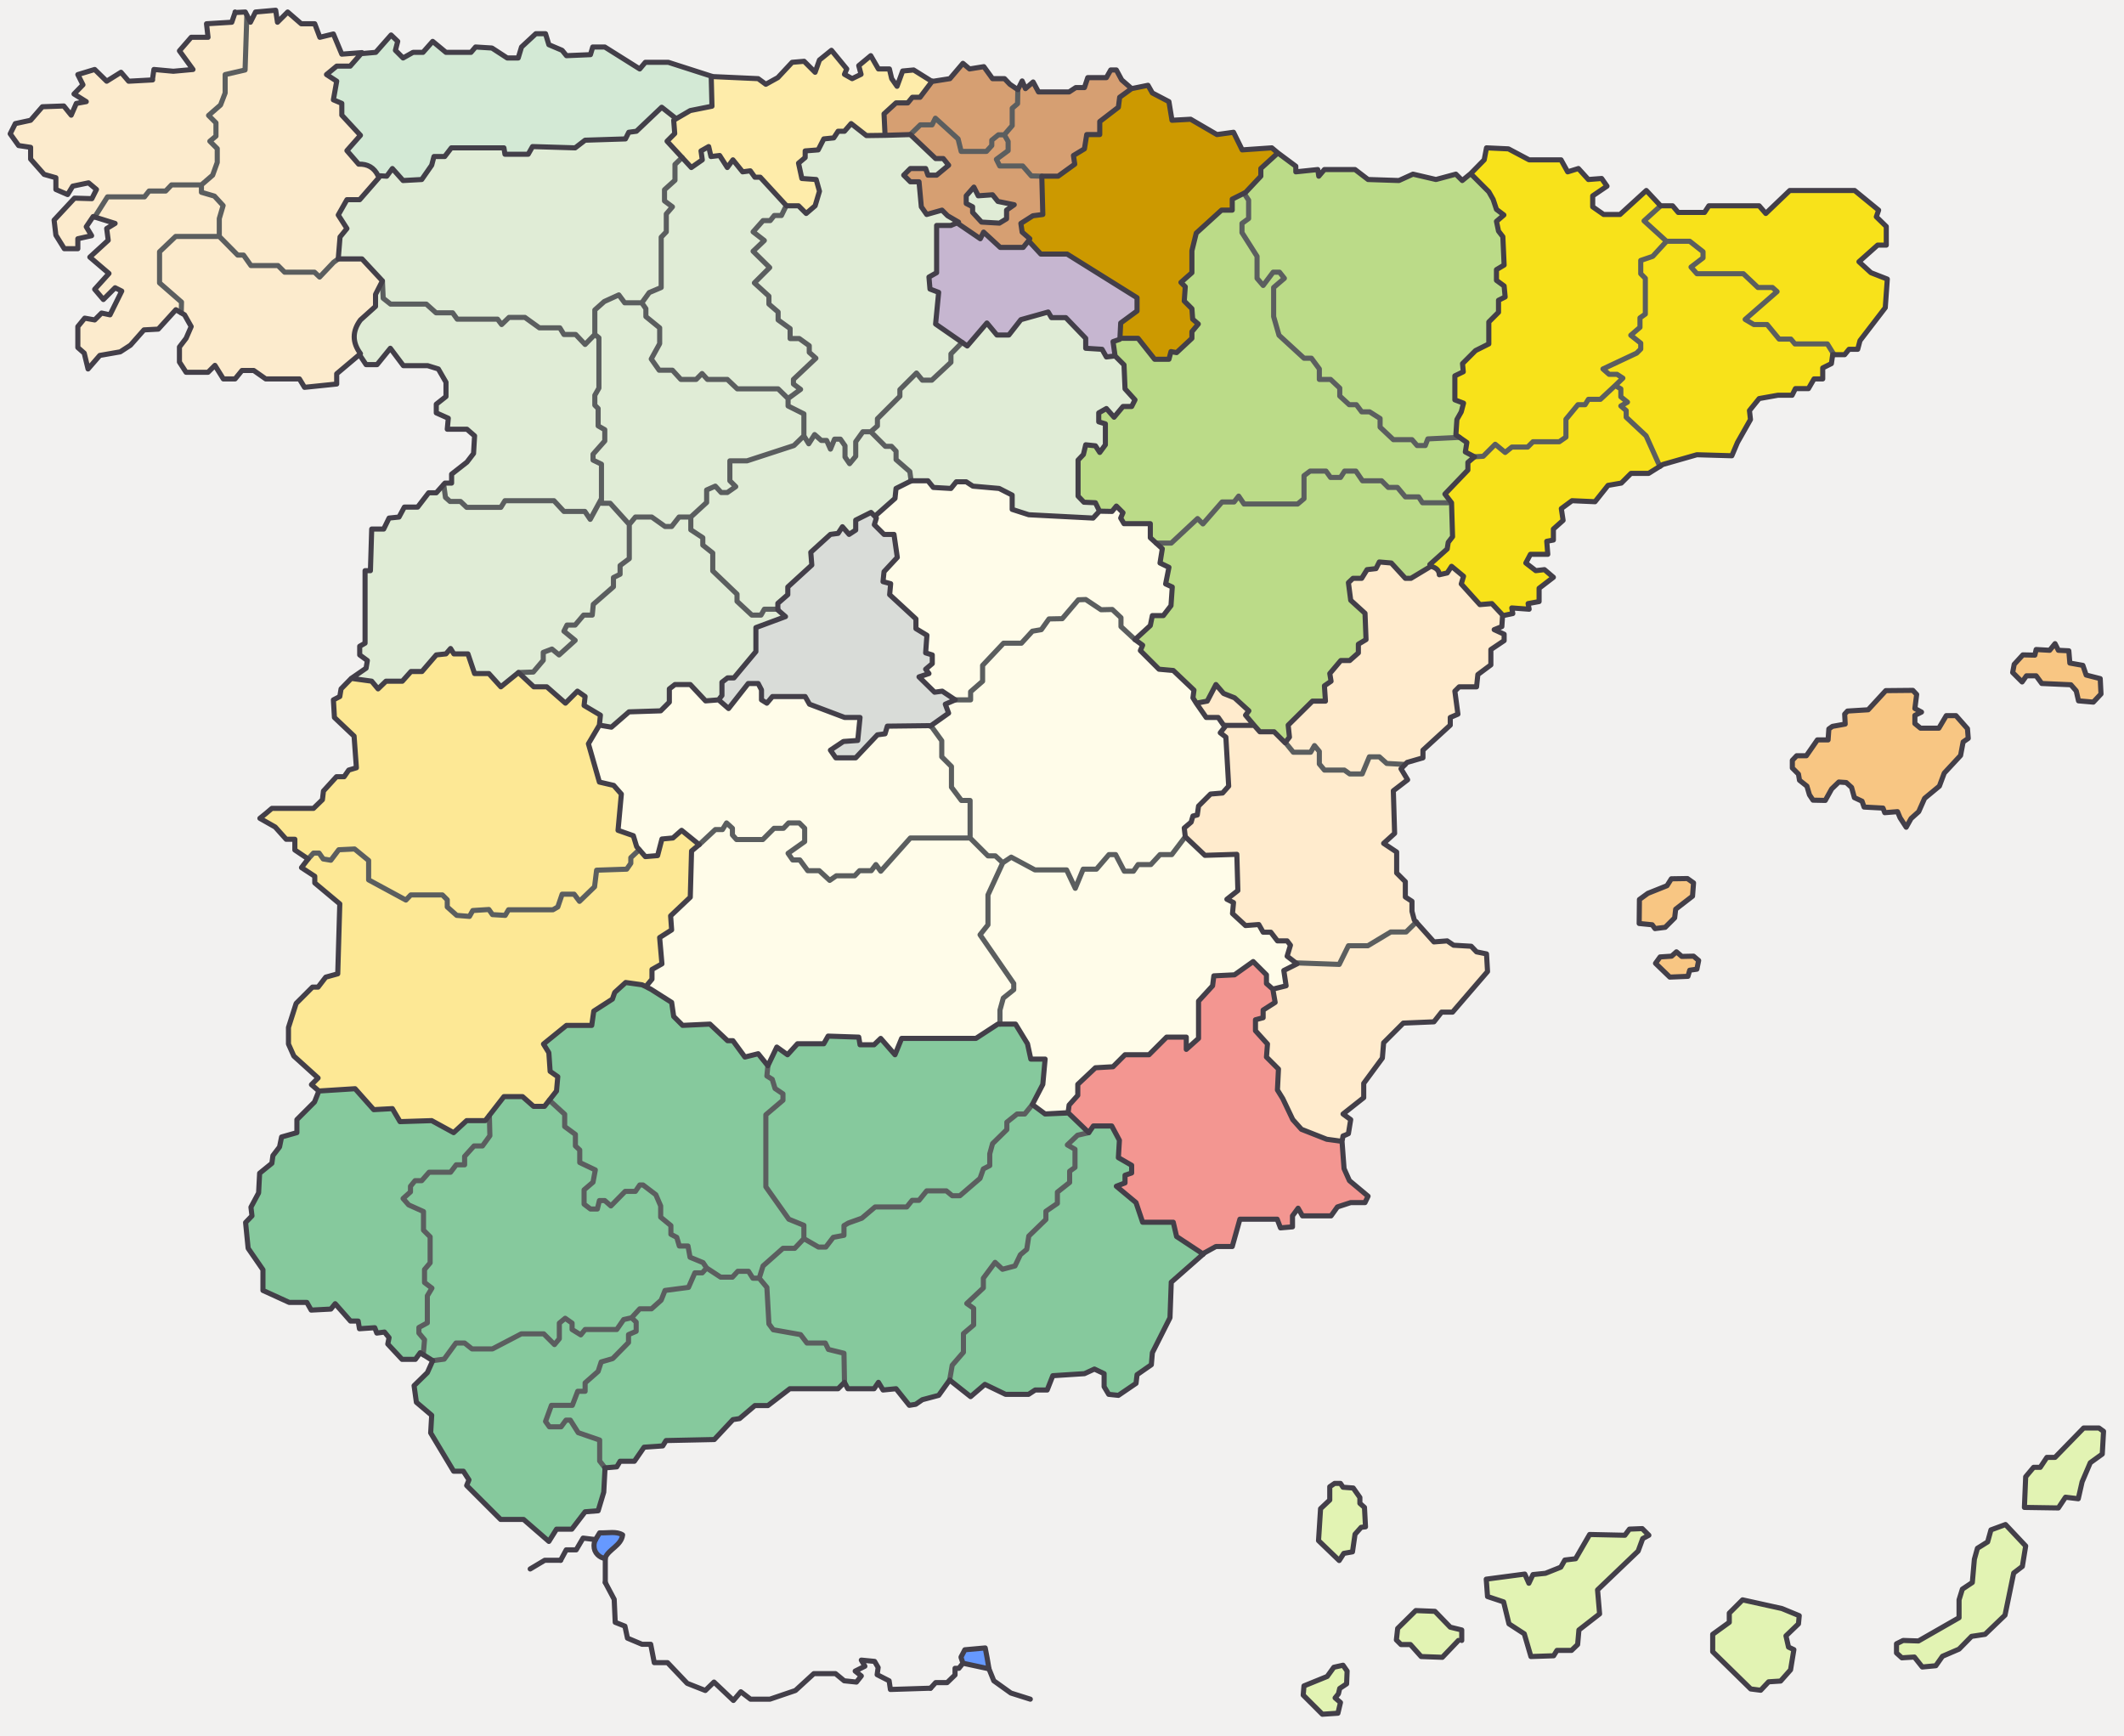 <?xml version="1.0"?>
<svg
    xmlns:rdf="http://www.w3.org/1999/02/22-rdf-syntax-ns#"
    xmlns="http://www.w3.org/2000/svg"
    xmlns:cc="http://creativecommons.org/ns#"
    xmlns:dc="http://purl.org/dc/elements/1.1/"
    xmlns:svg="http://www.w3.org/2000/svg"
    xmlns:inkscape="http://www.inkscape.org/namespaces/inkscape"
    xmlns:sodipodi="http://sodipodi.sourceforge.net/DTD/sodipodi-0.dtd"
    xmlns:ns1="http://sozi.baierouge.fr"
    xmlns:xlink="http://www.w3.org/1999/xlink"
    id="svg3199"
    overflow="visible"
    viewBox="0 0 416 340"
    version="1.1"
    enable-background="new 0.0 0.0 416.0 340.0"
  >
  <g
      id="g3205"
    >
    <g
        id="layer4"
      >
      <rect
          id="rect3203"
          height="340"
          width="416"
          y="0"
          x="0"
          fill="#f2f1f0"
      />
    </g
    >
    <g
        id="layer2"
      >
      <g
          id="g3470"
        >
        <g
            id="g3227"
            transform="translate(63.95,6.6)"
          >
          <g
              id="g3229"
            >
            <path
                id="path3231"
                stroke-linejoin="round"
                d="m75.35 8.3l0.15 5.9-4.25 0.85-2.75 1.6-2.85-2.25-4.95 4.7-1.5 0.2-0.65 1.3-7.9 0.25-1.95 1.5-8.35-0.25-0.85 1.5h-4.55l-0.2-1.25h-10.3l-1.3 1.7h-2.1l-0.45 1.7-1.95 2.8-3.65 0.2-2.1-2.35-1.1 1.5-1.7-0.1c-0.767-1.567-2.033-2.317-3.8-2.25l-2.3-2.65 2.65-3-3.65-3.95v-2.3l-1.65-0.7 0.65-3.65-2-1.3 2-1.65h2.65l2.15-2.45 2.85-0.25 3-3.4 1.3 1.25-0.45 1.75 1.5 1.5 1.95-1.1h1.95l1.9-2.15 2.6 2.15h4.9l0.9-1.05 3.2 0.2 3 1.95h2.15l0.65-2.15 2.8-2.6h1.9l0.65 2.15 2.6 1.1 0.85 1.05 4.7-0.2 0.45-1.5h2.35l6.85 4.3 1.1-1.3h4.5l8.4 2.7v0z"
                stroke-linecap="round"
                fill="#d3e9d5"
            />
          </g
          >
        </g
        >
        <g
            id="g2550"
          >
          <g
              id="g3209"
              transform="translate(15.25,36.2)"
            >
            <g
                id="g3211"
              >
              <path
                  id="path3213"
                  stroke-linejoin="round"
                  d="m27.7 10.1h-8.55l-3.15 3v6.1l4.3 3.75-0.05 2.1-1.05-0.6-3.45 3.8-2.8 0.15-2.65 3-2 1.3-4 0.7-2.3 2.65-0.75-3.1-1.25-1.1v-4.1l1.35-1.65 1.95 0.35 1.35-1.35 1.65 0.35 2.3-4.65-1.3-0.65-2.3 2.3-1.7-2 2.8-3.1-3.75-3.2 3.6-3.3-0.3-2.3 1.65-1-4-1.25 2.5-3.95h7.25l0.9-1.15h3.25l1.15-1.2 5.85-2.6645e-15v1.45l2.55 0.75 1.7 1.85-0.75 2.55v3.5z"
                  stroke-linecap="round"
                  fill="#fcebcd"
              />
            </g
            >
          </g
          >
          <g
              id="g3215"
              transform="translate(2,2.35)"
            >
            <g
                id="g3217"
              >
              <path
                  id="path3219"
                  stroke-linejoin="round"
                  d="m42.1 15.85l-0.9 2.35-2.35 2.05 1.45 1.45v2.6l-1.2 1 1.45 1.45v2.7l-0.9 2.5-2.2 1.9h-5.85l-1.15 1.2h-3.25l-0.9 1.15h-7.25l-2.5 3.95-0.3-0.1-1.35 2 1.05 1.75-2.7 0.6v1.95h-2.65l-1.65-2.65-0.35-2.95 4-4.3 3.4 0.1 0.9-1.8-1.55-1.3-3.1 0.65-1 1.65-2.3-1v-2.3l-2.3-0.65-2.65-3v-2.3l-2.35-0.35-1.65-2.3 1-2 3-0.65 2.3-2.65 4.2-0.15 1.45 1.8 1-2.3 1.95-0.35-2.4-1.5 1.75-1.8-1-2 3.3-1 2.35 2.3 2.8-1.75 1.5 1.75 4.65-0.25 0.05-0.1 0.25-1.95 3.8 0.35 3.85-0.35-2.65-3.65 2.3-2.65h3.3l-0.3-2.65 4.95-0.3 0.65-1.9v-0.1l2 2.5258e-15 0.3 0.65-0.35 10.7-3.9 0.9v3.6zm-14.25-2.55h0.05-0.05z"
                  stroke-linecap="round"
                  fill="#fcebcd"
              />
            </g
            >
          </g
          >
          <g
              id="g3221"
              transform="translate(39.45,2)"
            >
            <g
                id="g3223"
              >
              <path
                  id="path3225"
                  stroke-linejoin="round"
                  d="m29.15 10.95h-2.65l-2 1.65 2 1.3-0.65 3.65 1.65 0.7v2.3l3.65 3.95-2.65 3 2.3 2.65c1.767-0.067 3.033 0.683 3.8 2.25l0.15 0.4-3.75 4.3h-2.5l-1.7 3 1.7 2.65-1.35 1.65-0.35 4.3-0.9 0.65-2.75 2.9-1-0.95h-5.85l-1.3-1.3h-5.3l-1.45-2.05h-1.15l-3.6-3.65v-3.5l0.75-2.55-1.7-1.85-2.55-0.75v-1.45l2.2-1.9 0.9-2.5v-2.7l-1.45-1.45 1.2-1v-2.6l-1.45-1.45 2.35-2.05 0.9-2.35v-3.6l3.9-0.9 0.3-9.35h0.75l1-2 3.95-0.35 0.35 2.35 2-2 2.65 2.3h2.65l1 2.65 2.65-0.65 1.65 3.95 3.95-0.3-2.3 2.65v0z"
                  stroke-linecap="round"
                  fill="#fcebcd"
              />
            </g
            >
          </g
          >
          <g
              id="g3239"
              transform="translate(31.25,46.3)"
            >
            <g
                id="g3241"
              >
              <path
                  id="path3243"
                  stroke-linejoin="round"
                  d="m39.65 4.4l4 4.3-1.35 2.65v2.35l-2.95 2.65c-1.633 2.2-1.633 4.4 0 6.6l-4.65 3.95v2l-6.3 0.65-1-1.65h-6.6l-2.35-1.65h-2.3l-1.35 1.65h-2.3l-1.65-2.65-1.35 1.35h-4.3l-1.3-2v-2.95l1.3-1.7 1-2.3-1.3-2.3-0.65-0.4 0.05-2.1-4.3-3.75v-6.1l3.15-3h8.55l3.6 3.65h1.15l1.45 2.05h5.3l1.3 1.3h5.85l1 0.95 2.75-2.9 0.9-0.65h4.65v0z"
                  stroke-linecap="round"
                  fill="#fcebcd"
              />
            </g
            >
          </g
          >
        </g
        >
        <g
            id="g3269"
            transform="translate(130.65,9.85)"
          >
          <g
              id="g3271"
            >
            <path
                id="path3273"
                stroke-linejoin="round"
                d="m48.3 3.85l3.6 2.25-2.35 3.1h-1.5l-0.9 1.1h-2.3l-2.35 2.15 0.2 4.2-3.65 0.05-3-2.35-1.3 1.5h-1.25l-0.85 1.3-1.95 0.2-1.1 2.15-2.55 0.2v1.3l-1.3 1.1 0.65 3 2.8 0.2 0.65 2.3-0.85 2.85-1.75 1.5-1.5-1.5h-2.35l-5.15-5.6h-1.05l-0.9-1.25-1.5 0.2-1.9-2.35-1.1 1.5-1.5-2.35-1.7 0.2-0.45-1.95-1.5 0.85 0.25 1.75-2.15 1.5-4.75-5.15 1.5-1.5-0.2-2.6 3.25-1.9 4.25-0.85-0.15-5.9 0.4 0.1 8.8 0.4 1.5 1.1 2.35-1.3 2.8-3 2.35-0.2 2.15 2.15 0.85-2.4 2.35-1.9 3 3.65-0.45 1.05 1.5 0.85 1.75-0.85-0.45-1.7 2.35-1.95 1.5 2.6h2.15l0.45 1.9 1.05 1.5 1.1-3 2.15-0.2v0z"
                stroke-linecap="round"
                fill="#feecaa"
            />
          </g
          >
        </g
        >
        <g
            id="g2564"
          >
          <g
              id="g3233"
              transform="translate(66.25,21)"
            >
            <g
                id="g3235"
              >
              <path
                  id="path3237"
                  stroke-linejoin="round"
                  d="m66.2 2.25l-0.5 0.3 0.2 2.6-1.5 1.5 2.95 3.2-1.4 1.35v3.1l-2.05 1.85v2.2l1.55 1.15-1.2 1.4v3.5l-1 1.05v9.85l-2.35 1-1.45 2h-3.35l-1.15-1.55-2.85 1.3-1.85 1.65v4.8l-1.9 1.95-1.85-1.95h-2.3l-0.8-1.3h-4l-2.85-2.05h-3.1l-1.45 1.4-0.8-1.05h-7.9l-0.9-1.25h-3.25l-1.9-1.7h-7l-1.45-1.15-0.15-3.35-4-4.35h-4.65l0.35-4.3 1.35-1.65-1.7-2.65 1.7-3h2.5l3.75-4.3 0.05-0.4 1.5 0.1 1.1-1.5 2.1 2.35 3.65-0.2 1.95-2.8 0.45-1.7h2.1l1.3-1.7h10.3l0.2 1.25h4.55l0.85-1.5 8.35 0.25 1.95-1.5 7.9-0.25 0.65-1.3 1.5-0.2 4.95-4.7 2.85 2.25zm-57.55 31.8v-0.05 0.05z"
                  stroke-linecap="round"
                  fill="#e0ecd6"
              />
            </g
            >
          </g
          >
          <g
              id="g3245"
              transform="translate(69.35,55.05)"
            >
            <g
                id="g3247"
              >
              <path
                  id="path3249"
                  stroke-linejoin="round"
                  d="m40.3 9.15l0.8 1.3h2.3l1.85 1.95 1.9-1.95 0.8 0.65v9.85l-0.8 1.4v1.95l0.65 0.65v3.4l1.3 0.75v2.2l-2.3 2.6v1.15l1.65 0.8v6.75l-2.2 4.05-1.05-1.55h-4.1l-1.95-2.1h-9.6l-0.8 1.3h-6.7l-1.2-1.15h-2.05l-0.9-0.8-0.35-2.5 0.25-0.3h1.3v-1.75l3-2.35 1.3-1.7 0.2-3.45-1.5-1.3h-3.85l0.2-2.15-2.35-1.05v-1.7l1.9-1.5v-2.8l-1.5-2.6-2.1-0.65h-4.75l-2.55-3.4-2.6 3.2h-2.15l-1.3-1.95 0.2-0.2c-1.633-2.2-1.633-4.4 0-6.6l2.95-2.65v-2.35l1.35-2.6 0.15 3.35 1.45 1.15h7l1.9 1.7h3.25l0.9 1.25h7.9l0.8 1.05 1.45-1.4h3.1l2.85 2.05h4v0z"
                  stroke-linecap="round"
                  fill="#e0ecd6"
              />
            </g
            >
          </g
          >
          <g
              id="g3251"
              transform="translate(68.8,94.9)"
            >
            <g
                id="g3253"
              >
              <path
                  id="path3255"
                  stroke-linejoin="round"
                  d="m16.65 1.6l1.45-1.6 0.35 2.5 0.9 0.8h2.05l1.2 1.15h6.7l0.8-1.3h9.6l1.95 2.1h4.1l1.05 1.55 1.85-3.35 0.35 0.2h1.7l3.75 4.15v6.7l-1.8 1.35v1.7l-1.3 0.65v1.8l-3.95 3.45-0.2 2.1h-1.7l-1.65 1.95h-1.6l-0.6 1.2 2.2 1.8-3.15 2.85-1.4-1.15-1.7 0.65v1.55l-1.95 2.3-2.9 0.1-3.45 2.8-2.35-2.6h-2.8l-1.3-3.85h-2.75l-0.65-1.05-0.9 1.05-1.9 0.2-2.8 3.25h-2.15l-1.7 1.9h-3.2l-1.55 1.5-1.25-1.5-4-0.55 2.9-2 0.25-1.5-1.5-1.1v-1.7l1.05-0.6v-14.2h1.05l0.25-8.15h2.35l1.05-2.15 1.95-0.2 1.05-1.95h2.6l2.15-2.8h1.5v0z"
                  stroke-linecap="round"
                  fill="#e0ecd6"
              />
            </g
            >
          </g
          >
          <g
              id="g3257"
              transform="translate(116.15,57.75)"
            >
            <g
                id="g3259"
              >
              <path
                  id="path3261"
                  stroke-linejoin="round"
                  d="m6.2 1.55h3.35l0.8 1.15v1.55l2.7 2.2v3.1l-1.65 3 1.55 2.2h2.6l1.65 1.8h3l1.15-1.15 1.05 1.15h3.9l1.95 1.85h8l1.95 1.9v1.45l3.1 1.55v4.3l-1.95 1.9-9.2 3h-3.35v3.9l1.15 1.15-1.65 1.15h-1.2l-1.15-1.25-1.7 0.75v2.45l-3.1 2.85h-2.3l-1.45 1.85h-1.3l-2.6-1.85h-3.2l-1.2 1.45-3.75-4.15h-1.7v-7.65l-1.65-0.8v-1.15l2.3-2.6v-2.2l-1.3-0.75v-3.4l-0.65-0.65v-1.95l0.8-1.4v-9.85l-0.8-0.65v-4.8l1.85-1.65 2.85-1.3 1.15 1.55z"
                  stroke-linecap="round"
                  fill="#e0ecd6"
              />
            </g
            >
          </g
          >
          <g
              id="g3263"
              transform="translate(125.7,28.7)"
            >
            <g
                id="g3265"
              >
              <path
                  id="path3267"
                  stroke-linejoin="round"
                  d="m16.75 4.1l1.1-1.5 1.9 2.35 1.5-0.2 0.9 1.25h1.05l5.1 5.55-0.95 1.95h-1.4l-0.8 1h-1.4l-1.95 2.2 2.2 1.7-2.2 2.1 3.25 3.2-3 3 2.85 2.6v1.55l1.8 1.55v1.55l2.35 1.7v1.95h1.8l1.95 1.4v1.3l1.3 1.15-4.4 4.15v0.9l1.4 1.05-2.45 1.8-1.95-1.9h-8l-1.95-1.85h-3.9l-1.05-1.15-1.15 1.15h-3l-1.65-1.8h-2.6l-1.55-2.2 1.65-3v-3.1l-2.7-2.2v-1.55l-0.8-1.15 1.45-2 2.35-1v-9.85l1-1.05v-3.5l1.2-1.4-1.55-1.15v-2.2l2.05-1.85v-3.1l1.4-1.35 1.8 1.95 2.15-1.5-0.25-1.75 1.5-0.85 0.45 1.95 1.7-0.2 1.5 2.35z"
                  stroke-linecap="round"
                  fill="#e0ecd6"
              />
            </g
            >
          </g
          >
          <g
              id="g3275"
              transform="translate(101.55,101.25)"
            >
            <g
                id="g3277"
              >
              <path
                  id="path3279"
                  stroke-linejoin="round"
                  d="m50.8 18.05v0.15l1.5 1.3-5.8 2.15v4.7l-4.3 5.15h-1.25l-1.1 0.85v2.6l-0.65 0.85-2.55 0.2-3-3.2h-3l-1.1 0.85v2.6l-1.7 1.7-6.2 0.2-3.45 3-2.35-0.4 0.2-1.95-3.2-1.9 0.2-1.75-1.5-1.05-2.35 2.35-3.65-3.2h-2.55l-3-2.8 2.9-0.1 1.95-2.3v-1.55l1.7-0.65 1.4 1.15 3.15-2.85-2.2-1.8 0.6-1.2h1.6l1.65-1.95h1.7l0.2-2.1 3.95-3.45v-1.8l1.3-0.65v-1.7l1.8-1.35v-6.7l1.2-1.45 3.2 5.5511e-15 2.6 1.85h1.3l1.45-1.85 2.3 5.5511e-15v2.5l2.35 1.55v1.45l1.95 1.55v3.5l4.75 4.55v1.4l2.9 2.7h1.8l0.65-1.15h2.65v0z"
                  stroke-linecap="round"
                  fill="#e0ecd6"
              />
            </g
            >
          </g
          >
          <g
              id="g3281"
              transform="translate(135.3,84.55)"
            >
            <g
                id="g3283"
              >
              <path
                  id="path3285"
                  stroke-linejoin="round"
                  d="m38.1 2.85h1.2l0.9 0.95v1.65l2.7 2.35 0.25 1.85-2.95 1.45-0.2 1.95-3.95 3.5-0.75-0.75-3 1.5v1.95l-1.3 0.85-1.3-1.5-0.85 1.3-1.5 0.2-3.85 3.5 0.2 2.5-4.7 4.3v1.5l-1.95 1.7v1.15h-2.65l-0.65 1.15h-1.8l-2.9-2.7v-1.4l-4.75-4.55v-3.5l-1.95-1.55v-1.45l-2.35-1.55v-2.5l3.1-2.85v-2.45l1.7-0.75 1.15 1.25h1.2l1.65-1.15-1.15-1.15v-3.9h3.35l9.2-3 1.95-1.9 0.95 1.55 1.15-1.8 1.3 1.15h1.05l0.75 1.7 0.8-1.95h1.15l0.9 1.3v2.2l0.9 1.3 1.2-1.45v-2.85l1.4-1.95 1.55-8.8818e-16 2.85 2.85v0z"
                  stroke-linecap="round"
                  fill="#e0ecd6"
              />
            </g
            >
          </g
          >
          <g
              id="g3287"
              transform="translate(147.5,24.2)"
            >
            <g
                id="g3289"
              >
              <path
                  id="path3291"
                  stroke-linejoin="round"
                  d="m47.9 15.25l3.2 0.65-1.5 1.05v1.7l-1.4 0.85-3.5-0.2-1.75-1.9v-1.1l-1.25-0.65v-1.5l1.5-1.7 0.85 1.7 2.8-0.2 1.05 1.3v0zm-9.6-7.1l-2.35 1.95h-1.7l-0.45-1.3h-3l-1.3 1.3 1.3 1.3h1.7l0.45 4.9 1.05 1.5 3-0.85 1.1 1.1 2.15 1.25-1.5 0.65h-2.8v9.25l-1.5 0.85 0.2 2.35 1.7 0.65-0.6 6.2 5.2 3.6-2.2 2.25v1.65l-3.75 3.5h-1.85l-1.15-1.4-3.25 3.25v1.3l-4.4 4.4v1.4l-1.3 1.15h-1.55l-1.4 1.95v2.85l-1.2 1.45-0.9-1.3v-2.2l-0.9-1.3h-1.15l-0.8 1.95-0.75-1.7h-1.05l-1.3-1.15-1.15 1.8-0.95-1.55v-4.3l-3.1-1.55v-1.45l2.45-1.8-1.4-1.05v-0.9l4.4-4.15-1.3-1.15v-1.3l-1.95-1.4h-1.8v-1.95l-2.35-1.7v-1.55l-1.8-1.55v-1.55l-2.85-2.6 3-3-3.25-3.2 2.2-2.1-2.2-1.7 1.95-2.2h1.4l0.8-1h1.4l0.95-1.95 2.4 0.05 1.5 1.5 1.75-1.5 0.85-2.85-0.65-2.3-2.8-0.2-0.65-3 1.3-1.1v-1.3l2.55-0.2 1.1-2.15 1.95-0.2 0.85-1.3h1.25l1.3-1.5 3 2.35 8.6-0.2 4.95 4.7h1.5l1.05 1.3v0zm-31.8 7.9l0.05 0.05-0.05-0.05z"
                  stroke-linecap="round"
                  fill="#e0ecd6"
              />
            </g
            >
          </g
          >
          <g
              id="g3293"
              transform="translate(170.55,61.1)"
            >
            <g
                id="g3295"
              >
              <path
                  id="path3297"
                  stroke-linejoin="round"
                  d="m18.9 6.65l3.85-4.5 1.95 2.35h2.35l2.35-3 5.35-1.5 0.65 1.1h2.8l3.9 4.05v1.95l3.2 0.2 0.85 1.5 1.7-0.2 1.75 1.75 0.2 4.7 1.95 2.15-0.65 1.3h-1.7l-1.75 2.1-1.5-1.7-1.5 0.85v1.75l1.3 0.4v4.1l-1.1 1.5-0.85-1.3-1.9-0.2-0.45 1.9-1.05 1.1v7.05l1.15 1.2 2.25 0.1 0.8 1.65-1.25 1.35-12.6-0.65-3.25-1.05v-2.8l-2.55-1.3-5.15-0.45-1.3-0.85h-1.95l-1.05 1.3-3.45-0.2-1.05-1.3h-3.25l-0.3-1.8-2.7-2.35v-1.65l-0.9-0.95h-1.2l-2.85-2.85 1.3-1.15v-1.4l4.4-4.4v-1.3l3.25-3.25 1.15 1.4h1.85l3.75-3.5v-1.65l2.2-2.25 1 0.7zm-10.95 26.4l-0.05 0.05 0.05-0.05z"
                  stroke-linecap="round"
                  fill="#e0ecd6"
              />
            </g
            >
          </g
          >
        </g
        >
        <g
            id="g3299"
            transform="translate(181.95,43.65)"
          >
          <g
              id="g3301"
            >
            <path
                id="path3303"
                stroke-linejoin="round"
                d="m1.5 9.75v-9.25h2.8l1.2-0.5 4.55 3.1 0.65-1.3 3.25 3h4.5l1.05-1.3 2.4 2.6h5.15l13.7 8.55v2.6l-3.2 2.35-0.15 3-0.05 0.2-1.3 0.45 0.4 2.8-1.7 0.2-0.85-1.5-3.2-0.2v-1.95l-3.9-4.05h-2.8l-0.65-1.1-5.35 1.5-2.35 3h-2.35l-1.95-2.35-3.85 4.5-6.2-4.3 0.6-6.2-1.7-0.65-0.2-2.35 1.5-0.85z"
                stroke-linecap="round"
                fill="#c6b6d0"
            />
          </g
          >
        </g
        >
        <g
            id="g2593"
          >
          <g
              id="g3305"
              transform="translate(177,23.15)"
            >
            <g
                id="g3307"
              >
              <path
                  id="path3309"
                  stroke-linejoin="round"
                  d="m19.7 3.25l0.75 1.3v1.8l-2.3 1.7 0.65 1.3h4.5l1.7 1.95 2.05 0.05 0.2 7.5-1.95 0.25-2.35 1.5 0.25 1.7 1.5 1.3-1.3 1.7h-4.5l-3.25-3-0.65 1.3-4.55-3.1 0.3-0.15-2.15-1.25-1.1-1.1-3 0.85-1.05-1.5-0.45-4.9h-1.7l-1.3-1.3 1.3-1.3h3l0.45 1.3h1.7l2.35-1.95-1.05-1.3h-1.5l-4.95-4.7 1.95-1.9h2.3l0.65-1.3 4.45 4.05 0.6 2.45h4.95l1.05-1.15v-1.05l1.3-1.05h1.15zm-5.1 11.95l-0.85-1.7-1.5 1.7v1.5l1.25 0.65v1.1l1.75 1.9 3.5 0.2 1.4-0.85v-1.7l1.5-1.05-3.2-0.65-1.05-1.3-2.8 0.2v0z"
                  stroke-linecap="round"
                  fill="#d69f72"
              />
            </g
            >
          </g
          >
          <g
              id="g3311"
              transform="translate(173.15,12.4)"
            >
            <g
                id="g3313"
              >
              <path
                  id="path3315"
                  stroke-linejoin="round"
                  d="m16.75 1.1l2.8-0.45 1.7 2.35h2.35l1.05 1.1 1.55 1.05-0.05 2.75-1.05 0.9v3.4l-1.55 1.8h-1.15l-1.3 1.05v1.05l-1.05 1.15h-4.95l-0.6-2.45-4.45-4.05-0.65 1.3h-2.3l-1.95 1.9-4.95 0.15-0.2-4.2 2.35-2.15h2.3l0.9-1.1h1.5l2.4-3.2 3.45-0.45 2.55-3 1.3 1.1z"
                  stroke-linecap="round"
                  fill="#d69f72"
              />
            </g
            >
          </g
          >
          <g
              id="g3317"
              transform="translate(195.15,13.7)"
            >
            <g
                id="g3319"
              >
              <path
                  id="path3321"
                  stroke-linejoin="round"
                  d="m23.5 0l1.05 1.95 1.95 1.7-2.35 1.7-0.25 1.95-3.65 2.8v2.55h-2.55l-0.45 2.8-2.15 1.3 0.25 1.7-3.25 2.35-5.25-0.05-1.7-1.95h-4.5l-0.65-1.3 2.3-1.7v-1.8l-0.75-1.3 1.55-1.8v-3.4l1.05-0.9 0.05-2.75 0.85-1.7 0.65 1.5 1.5-1.3 1.05 1.95h6l1.3-0.85h1.7l0.65-1.95h3.65l0.85-1.5 1.1-4.4409e-16v4.4409e-16z"
                  stroke-linecap="round"
                  fill="#d69f72"
              />
            </g
            >
          </g
          >
        </g
        >
        <g
            id="g3323"
            transform="translate(199.95,16.7)"
          >
          <g
              id="g3325"
            >
            <path
                id="path3327"
                stroke-linejoin="round"
                d="m49.15 12.25l1.2 1-3.35 3.05v1.5l-3 3.2-2.6 1.3v2.15h-2.1l-4.95 4.5-0.85 3.45v4.3l-2.15 1.9 0.85 0.85-0.2 2.8 1.5 1.5 0.15 2.05 1.1 0.95-1.25 1.5v1.3l-3 2.8-1.1-0.2-0.4 1.5h-2.8l-3.25-4.1h-3.55l0.15-3 3.2-2.35v-2.6l-13.7-8.55h-5.15l-2.4-2.6 0.25-0.4-1.5-1.3-0.25-1.7 2.35-1.5 1.95-0.25-0.2-7.5h3.2c1.1-0.767 2.183-1.55 3.25-2.35l-0.25-1.7 2.15-1.3 0.45-2.8h2.55v-2.55l3.65-2.8 0.25-1.95 2.35-1.7 3.2-0.65 0.85 1.5 3.25 1.7 0.6 3.65 3.65-0.2 5.15 3 3.25-0.45 1.7 3.45 5.8-0.4v0z"
                stroke-linecap="round"
                fill="#c90"
            />
          </g
          >
        </g
        >
        <g
            id="g2657"
          >
          <g
              id="g3329"
              transform="translate(50.9,127)"
            >
            <g
                id="g3331"
              >
              <path
                  id="path3333"
                  stroke-linejoin="round"
                  d="m31.75 4.5l2.8-3.25 1.9-0.2 0.9-1.05 0.65 1.05h2.75l1.3 3.85h2.8l2.35 2.6 3.45-2.8 3 2.8h2.55l3.65 3.2 2.35-2.35 1.5 1.05-0.2 1.75 3.2 1.9-0.2 1.95-2.15 3.65 2.15 7.5 2.8 0.65 1.5 1.7-0.65 7.1 3 1.05 0.65 2.15 0.5 0.6-1.65 1.55v1.1l-0.8 1.15-5.9 0.2-0.4 3.25-2.95 2.85-1.05-1.4h-2.35l-0.85 2.5-0.95 0.55h-8.7l-0.65 1.1-2.5-0.15-0.7-1-3.15 0.2-0.65 1.15-2.5-0.2-1.85-1.65v-1.4l-0.95-0.95h-6.2l-0.95 1-7.3-3.95v-3.8l-2.75-2.25-3.1 0.15-1.55 2.05-1.5-0.25-0.8-1.15h-1.1l-1.05 1.15-2.6-1.75v-2.1h-1.7l-2.15-2.4-3-1.7 2.35-1.95h8.15l1.75-1.7 0.2-1.7 2.55-2.8h1.5l0.9-1.3 1.5-0.45-0.45-6.2-3.85-3.65-0.2-3.45 1.25-0.65 0.25-1.5 2-2.05 4 0.55 1.25 1.5 1.55-1.5h3.2l1.7-1.9h2.15v0z"
                  stroke-linecap="round"
                  fill="#fde895"
              />
            </g
            >
          </g
          >
          <g
              id="g3335"
              transform="translate(56.5,162.6)"
            >
            <g
                id="g3337"
              >
              <path
                  id="path3339"
                  stroke-linejoin="round"
                  d="m12.95 3.65l2.75 2.25v3.8l7.3 3.95 0.95-1h6.2l0.95 0.95v1.4l1.85 1.65 2.5 0.2 0.65-1.15 3.15-0.2 0.7 1 2.5 0.15 0.65-1.1h8.7l0.95-0.55 0.85-2.5h2.35l1.05 1.4 2.95-2.85 0.4-3.25 5.9-0.2 0.8-1.15v-1.1l1.65-1.55 1.2 1.35 2.4-0.2 0.85-3.25 2.15-0.2 1.7-1.5 3.45 2.8-1.5 1.25-0.25 9.05-3.85 3.65 0.2 2.75-2.35 1.5 0.45 5.15-1.95 1.1v1.9l-1.2 1.45-0.75-0.35-3.2-0.45-2.15 1.95-0.45 1.3-3.65 2.35-0.4 2.8h-4.95l-4.5 3.65 1.05 1.7 0.25 3.65 1.5 1.05-0.25 2.8-2.35 3h-2.15l-2.15-1.9h-3.65l-3.65 4.7h-3.65l-2.55 2.35-4.3-2.35-6.2 0.2-1.5-2.55-3.65 0.2-3.65-4.1-7.1 0.45-1.45-1.25 1.3-1.3-4.75-4.3-1.05-2.35v-3.25l1.5-4.7 3.2-3.2h1.1l1.5-1.95 2.35-0.65 0.4-13.7-4.9-4.1v-1.3l-2.6-1.7 2.35-2.85h1.1l0.8 1.15 1.5 0.25 1.55-2.05 3.1-0.15z"
                  stroke-linecap="round"
                  fill="#fde895"
              />
            </g
            >
          </g
          >
        </g
        >
        <g
            id="g3341"
            transform="translate(140.75,100.35)"
          >
          <g
              id="g3343"
            >
            <path
                id="path3345"
                stroke-linejoin="round"
                d="m35 8.8l-2.6 2.8-0.2 1.95 1.5 0.4-0.2 2.15 5.15 4.75v1.9l2.15 1.3-0.25 3.45 1.3 0.4v1.7l-1.3 1.1 0.65 0.85-1.95 0.65 3.05 3 1.5-0.2 2.55 1.7-1.95 0.85 0.65 1.75-3.45 2.45-0.2 0.1h-8.35l-0.45 1.5-1.5 0.2-4.25 4.5h-3.9l-1.05-1.5 2.55-1.7 2.8-0.2 0.45-4.5h-3l-6.9-2.6-0.85-1.5h-6.4l-1.1 1.3-1.05-0.65v-1.95l-0.65-1.25h-1.95l-3.85 4.9-1.95-1.7 0.65-0.85v-2.6l1.1-0.85h1.25l4.3-5.15v-4.7l5.8-2.15-1.5-1.3v-1.3l1.95-1.7v-1.5l4.7-4.3-0.2-2.5 3.85-3.5 1.5-0.2 0.85-1.3 1.3 1.5 1.3-0.85v-1.95l3-1.5 1.05 1.1-0.4 1.3 1.9 1.9h1.95l0.65 4.5v0zm6.6 32.95h-0.05 0.05z"
                stroke-linecap="round"
                fill="#d9dcd8"
            />
          </g
          >
        </g
        >
        <g
            id="g2604"
          >
          <g
              id="g3347"
              transform="translate(243.25,29.95)"
            >
            <g
                id="g3349"
              >
              <path
                  id="path3351"
                  stroke-linejoin="round"
                  d="m48.35 7.6l0.85 1.5 0.65 1.95 1.45 1.1-1.45 1.25 0.4 1.9 0.85 1.1 0.25 5.55-1.5 0.9v2.1l1.5 1.1 0.2 2.15-1.3 0.65v2.35l-1.9 1.9v4.3l-2.6 1.3-2.55 2.55 0.15 1.6-1.65 0.8v4.7l1.7 0.65-0.45 1.7-0.85 1.5-0.2 3 0.7 0.5-6.2 0.3-0.5 1.3h-1.6l-1-1.15h-3.65l-2.6-2.45v-1.7l-2.05-1.3h-1.55l-1.05-1.4h-1.4l-1.85-1.7v-1.55l-1.8-1.7h-2.2v-2.05l-1.55-2.1h-1.45l-4.9-4.5-1.05-3.65v-5.7l2.1-1.8-0.95-1.2h-1.25l-1.95 2.6-1.2-1.4v-4.3l-2.95-4.65v-1.8l1.3-0.95v-3.6l-0.9-1.35 0.3-0.15 3-3.2v-1.5l3.35-3.05 3.5 2.6v1.1l4.3-0.45 0.2 1.3 1.1-1.3h6l2.55 1.95 6.05 0.2 2.75-1.25 4.5 1.05 3.9-1.05 1.25 1.25 1.65-1.35 3.55 3.55z"
                  stroke-linecap="round"
                  fill="#bbdb88"
              />
            </g
            >
          </g
          >
          <g
              id="g3353"
              transform="translate(211.15,37.85)"
            >
            <g
                id="g3355"
              >
              <path
                  id="path3357"
                  stroke-linejoin="round"
                  d="m39.45 15.45l0.95 1.2-2.1 1.8v5.7l1.05 3.65 4.9 4.5h1.45l1.55 2.1v2.05h2.2l1.8 1.7v1.55l1.85 1.7h1.4l1.05 1.4h1.55l2.05 1.3v1.7l2.6 2.45h3.65l1 1.15h1.6l0.5-1.3 6.2-0.3 1.45 1-0.3 1.85 1.8 0.95-1.3 1.1v1.5l-4.5 4.7 1.05 1.4-0.4 0.3h-5.05l-0.75-1.15h-2.6l-1.55-1.85h-1.8l-1.3-1.3h-3.75l-1.3-1.9h-2.2l-0.8 1.25h-1.95l-0.9-1.25h-3.1l-1.2 0.9v4.5l-1.25 1.05h-10.5l-1.05-1.55-0.9 1.15h-2.35l-3.75 4.3-1.05-1.05-5.15 4.8h-2.95l-1.15-1.05v-2.75h-5.15l-0.65-1.1 0.45-1.05-1.3-1.3-0.85 1.05-2.45-0.05-0.8-1.65-2.25-0.1-1.15-1.2v-7.05l1.05-1.1 0.45-1.9 1.9 0.2 0.85 1.3 1.1-1.5v-4.1l-1.3-0.4v-1.75l1.5-0.85 1.5 1.7 1.75-2.1h1.7l0.65-1.3-1.95-2.15-0.2-4.7-1.75-1.75-0.4-2.8 1.3-0.45 0.05-0.2h3.55l3.25 4.1h2.8l0.4-1.5 1.1 0.2 3-2.8v-1.3l1.25-1.5-1.1-0.95-0.15-2.05-1.5-1.5 0.2-2.8-0.85-0.85 2.15-1.9v-4.3l0.85-3.45 4.95-4.5h2.1v-2.15l2.3-1.15 0.9 1.35v3.6l-1.3 0.95v1.8l2.95 4.65v4.3l1.2 1.4 1.95-2.6h1.25v0z"
                  stroke-linecap="round"
                  fill="#bbdb88"
              />
            </g
            >
          </g
          >
          <g
              id="g3359"
              transform="translate(222.3,92.25)"
            >
            <g
                id="g3361"
              >
              <path
                  id="path3363"
                  stroke-linejoin="round"
                  d="m33.1 5.4v-4.5l1.2-0.9 3.1 3.3307e-16 0.9 1.25h1.95l0.8-1.25 2.2 4.4409e-16 1.3 1.9h3.75l1.3 1.3h1.8l1.55 1.85h2.6l0.75 1.15h5.7l0.2 6.65-0.85 1.1-0.2 1.3-3.4 3.05 0.2 0.35-3.9 2.35h-1.1l-2.75-3-2.35-0.2-0.65 1.3-1.75 0.2-1.05 1.7h-1.7l-0.9 0.85 0.45 3.45 2.8 2.55 0.2 5.15-1.5 0.9v1.7l-1.7 1.5h-1.75l-2.15 2.55 0.25 1.5-1.3 0.9 0.2 3h-2.55l-4.75 4.7 0.25 2.35-0.8 1.05-2.2-2.1h-2.8l-2.8-3.25 0.65-0.85-2.8-2.55-2.15-0.85-1.5-1.75-1.7 3.25-2.15 0.4-0.65-1.05 0.2-1.5-4.05-3.85-2.8-0.25-3.65-3.65 0.45-1.05-1.5-1.1 3-2.75 0.4-1.95h2.15l1.5-1.95 0.25-3.65-1.3-0.6 0.65-3.25-1.75-0.85 0.45-2.8-1.2-1.1h2.95l5.15-4.8 1.05 1.05 3.75-4.3h2.35l0.9-1.15 1.05 1.55h10.5l1.25-1.05zm-3.65 47.75l-0.05 0.05 0.05-0.05z"
                  stroke-linecap="round"
                  fill="#bbdb88"
              />
            </g
            >
          </g
          >
        </g
        >
        <g
            id="g2640"
          >
          <g
              id="g3365"
              transform="translate(171.25,94.15)"
            >
            <g
                id="g3367"
              >
              <path
                  id="path3369"
                  stroke-linejoin="round"
                  d="m4.05 3.45l0.2-1.95 2.95-1.45 3.3-0.05 1.05 1.3 3.45 0.2 1.05-1.3h1.95l1.3 0.85 5.15 0.45 2.55 1.3v2.8l3.25 1.05 12.6 0.65 1.25-1.35 2.45 0.05 0.85-1.05 1.3 1.3-0.45 1.05 0.65 1.1h5.15v2.75l2.35 2.15-0.45 2.8 1.75 0.85-0.65 3.25 1.3 0.6-0.25 3.65-1.5 1.95h-2.15l-0.4 1.95-3 2.75-2.75-2.55v-1.75l-1.7-1.6-2.2 0.05-3-2-1.45 0.05-3.15 3.7-2.6 0.05-1.5 2.1-1.75 0.3-2.15 2.35h-3.5l-4.1 4.35v3.1l-2.35 2.05v1.6h-3l-2.55-1.7-1.5 0.2-3.05-3 1.95-0.65-0.65-0.85 1.3-1.1v-1.7l-1.3-0.4 0.25-3.45-2.15-1.3v-1.9l-5.15-4.75 0.2-2.15-1.5-0.4 0.2-1.95 2.6-2.8-0.65-4.5h-1.95l-1.9-1.9 0.4-1.3-0.3-0.35 3.95-3.5zm3.15-3.4l0.05-0.05-0.05 0.05z"
                  stroke-linecap="round"
                  fill="#fffce9"
              />
            </g
            >
          </g
          >
          <g
              id="g3371"
              transform="translate(182.35,117.4)"
            >
            <g
                id="g3373"
              >
              <path
                  id="path3375"
                  stroke-linejoin="round"
                  d="m30.3 0l3 2 2.2-0.05 1.7 1.6v1.75l2.75 2.55 1.5 1.1-0.45 1.05 3.65 3.65 2.8 0.25 4.05 3.85-0.2 1.5 2.6 3.85h2.35l1.05 1.5 0.5 0.05-1.15 1.45 1.1 0.85 0.55 9.6-1.2 1.35-2.35 0.2-2.35 2.35-0.25 1.75-0.85 0.2-0.35 1.2-1.35 1.15 0.2 1.7-2.65 3.5h-2.3l-1.8 1.95h-2.5l-0.9 1.3h-1.8l-1.7-3.25h-1.3l-2.45 2.85h-2.6l-1.55 3.75-1.7-3.6h-6.2l-4.65-2.5-1.65 1.1-1.45-1.35h-1.45l-3.5-3.5v-7.35h-1.7l-1.95-2.6v-4.05l-1.9-1.9v-3.15l-2.1-2.95 3.45-2.45-0.65-1.75 1.95-0.85h3v-1.6l2.35-2.05v-3.1l4.1-4.35h3.5l2.15-2.35 1.75-0.3 1.5-2.1 2.6-0.05 3.15-3.7 1.45-0.05z"
                  stroke-linecap="round"
                  fill="#fffce9"
              />
            </g
            >
          </g
          >
          <g
              id="g3377"
              transform="translate(115.25,133.85)"
            >
            <g
                id="g3379"
              >
              <path
                  id="path3381"
                  stroke-linejoin="round"
                  d="m52.35 14.55l4.25-4.5 1.5-0.2 0.45-1.5h8.35l0.15-0.1 2.15 2.95v3.15l1.9 1.9v4.05l1.95 2.6h1.7v7.35h-11.7l-5.8 6.5-0.95-1.3-0.9 1.2h-2.3l-0.95 1h-3.6l-1.3 0.9-2.05-1.9h-2.25l-1.55-2.1h-1.4l-0.9-1.3 3.25-2.3v-2.6l-1.05-1.05h-2.1l-1 1.05h-1.85l-2.2 2.2h-5.15l-0.8-0.9v-1.3l-1.15-1.05-0.8 1.3h-1.4l-3.15 2.95-3.45-2.8-1.7 1.5-2.15 0.2-0.85 3.25-2.4 0.2-1.7-1.95-0.65-2.15-3-1.05 0.65-7.1-1.5-1.7-2.8-0.65-2.15-7.5 2.15-3.65 2.35 0.4 3.45-3 6.2-0.2 1.7-1.7v-2.6l1.1-0.85h3l3 3.2 2.55-0.2 1.95 1.7 3.85-4.9h1.95l0.65 1.25v1.95l1.05 0.65 1.1-1.3h6.4l0.85 1.5 6.9 2.6h3l-0.45 4.5-2.8 0.2-2.55 1.7 1.05 1.5h3.9v0z"
                  stroke-linecap="round"
                  fill="#fffce9"
              />
            </g
            >
          </g
          >
          <g
              id="g3383"
              transform="translate(191.95,163.85)"
            >
            <g
                id="g3385"
              >
              <path
                  id="path3387"
                  stroke-linejoin="round"
                  d="m10.75 6.5h6.2l1.7 3.6 1.55-3.75h2.6l2.45-2.85h1.3l1.7 3.25h1.8l0.9-1.3h2.5l1.8-1.95h2.3l2.65-3.5 3.85 3.65 6.25-0.2 0.2 7.1-2.15 1.7 1.3 0.65-0.2 2.15 2.55 2.35 2.6-0.2 0.85 1.5h1.5l1.3 1.7h1.9l0.65 0.85-0.65 2.15 1.95 1.5-2.6 1.3 0.45 3-2.6 0.65-1.25-1.1v-1.7l-2.6-2.6-3.65 2.6-4.05 0.2-0.25 1.95-2.75 3v7.3l-2.4 2.15v-2.4h-3.85l-3.45 3.45h-4.7l-2.35 2.35-3.45 0.2-3.45 3.25v2.15l-1.7 1.9-0.2 1.5-4.5 0.25-2.5-1.85 2.05-3.95 0.45-4.95h-2.8l-0.65-3-2.35-3.85h-3.05v-2.75l0.65-2.35 2.05-1.65v-1.2l-6.6-9.55 1.55-1.95v-5.85l2.9-6.3 1.65-1.1 4.65 2.5zm6.5 47.55l0.05 0.05-0.05-0.05z"
                  stroke-linecap="round"
                  fill="#fffce9"
              />
            </g
            >
          </g
          >
          <g
              id="g3389"
              transform="translate(126.5,161.15)"
            >
            <g
                id="g3391"
              >
              <path
                  id="path3393"
                  stroke-linejoin="round"
                  d="m51.8 2.95h11.7l3.5 3.5h1.45l1.45 1.35-2.9 6.3v5.85l-1.55 1.95 6.6 9.55v1.2l-2.05 1.65-0.65 2.35v2.75h-0.4l-4.3 2.8h-14.55l-1.3 3.2-2.8-3.2-1.3 1.25h-2.75l-0.25-1.5-6-0.2-0.85 1.5h-5.15l-1.95 2.15-2.1-1.5-1.75 3.65-1.9-2.35-2.6 0.65-2.35-3.2h-1.05l-3.45-3.25-5.35 0.25-1.75-1.75-0.4-2.75-4.1-2.6-0.5-0.25-0.45-0.25 1.2-1.45v-1.9l1.95-1.1-0.45-5.15 2.35-1.5-0.2-2.75 3.85-3.65 0.25-9.05 4.65-4.2h1.4l0.8-1.3 1.15 1.05v1.3l0.8 0.9h5.15l2.2-2.2h1.85l1-1.05 2.1-2.2204e-16 1.05 1.05v2.6l-3.25 2.3 0.9 1.3h1.4l1.55 2.1h2.25l2.05 1.9 1.3-0.9h3.6l0.95-1h2.3l0.9-1.2 0.95 1.3 5.8-6.5v0z"
                  stroke-linecap="round"
                  fill="#fffce9"
              />
            </g
            >
          </g
          >
        </g
        >
        <g
            id="g2615"
          >
          <g
              id="g3395"
              transform="translate(284.95,28.95)"
            >
            <g
                id="g3397"
              >
              <path
                  id="path3399"
                  stroke-linejoin="round"
                  d="m10.5 0.2l4.05 2.15h6.25l1.3 2.35 2.1-0.65 1.95 2.15 2.6-0.2 1.05 1.5-2.8 1.9v2.15l2.15 1.5h3.2l5.15-4.7 2.8 3-3.25 2.95 4.4 4-2.7 2.95-2.35 0.8v2.6l0.9 0.9v7l-1.05 0.75v1.85l-1.8 1.55 1.95 1.55v1.15l-0.8 0.8-6.6 3.1 1.2 1.05h1.55l1.15 0.75-4.4 4.15h-2.35l-0.65 1.05h-1.4l-2.35 2.85v3.5l-1.3 0.9h-5.15l-1.05 1.05h-3.1l-1.3 1.05-1.95-1.6-2.35 2.35-1.7 0.1-1.8-0.95 0.3-1.85-2.15-1.5 0.2-3 0.85-1.5 0.45-1.7-1.7-0.65v-4.7l1.65-0.8-0.15-1.6 2.55-2.55 2.6-1.3v-4.3l1.9-1.9v-2.35l1.3-0.65-0.2-2.15-1.5-1.1v-2.1l1.5-0.9-0.25-5.55-0.85-1.1-0.4-1.9 1.45-1.25-1.45-1.1-0.65-1.95-0.85-1.5-3.55-3.55 2.65-2.7 0.45-2.35 4.3 0.2z"
                  stroke-linecap="round"
                  fill="#f8e21a"
              />
            </g
            >
          </g
          >
          <g
              id="g3401"
              transform="translate(322,37.3)"
            >
            <g
                id="g3403"
              >
              <path
                  id="path3405"
                  stroke-linejoin="round"
                  d="m45.5 5.15l1.95 1.9v3.65h-1.7l-3.65 3.25 2.35 2.15 3.2 1.25-0.4 5.6-4.95 6.45-0.45 1.7h-1.7l-0.85 1.05h-2.1l-1.3-2.1h-6.35l-0.8-0.95h-2.3l-2.35-2.85h-2.6l-1.7-1 6.25-5.45-0.9-0.8h-2.85l-2.85-2.7h-9.1l-1.15-1.3 2.35-1.8v-1.2l-2.6-2.05h-4.55l-4.4-4 3.25-2.95h2.35l1.1 1.3h5.15l0.85-1.3h9.85l1.3 1.5 4.7-4.5h12.7l4.7 3.85-0.45 1.3z"
                  stroke-linecap="round"
                  fill="#f8e21a"
              />
            </g
            >
          </g
          >
          <g
              id="g3407"
              transform="translate(313.95,47.25)"
            >
            <g
                id="g3409"
              >
              <path
                  id="path3411"
                  stroke-linejoin="round"
                  d="m17 0l2.6 2.05v1.2l-2.35 1.8 1.15 1.3h9.1l2.85 2.7h2.85l0.9 0.8-6.25 5.45 1.7 1h2.6l2.35 2.85h2.3l0.8 0.95h6.35l1.3 2.1h-0.25l-0.25 1.75-1.7 0.85v2.15h-1.7l-1.1 1.9h-2.55l-0.65 1.3h-2.8l-3.65 0.65-1.9 2.35 0.2 1.75-2.55 4.5-1.1 2.6-6.85-0.2-6.65 1.9-0.6 0.4-2.7-6-3.9-3.65v-1.3l-1.05-0.9 1.3-0.75-1.3-1.05v-1.55l-1.1-0.65 1.5-1.45-1.15-0.75h-1.55l-1.2-1.05 6.6-3.1 0.8-0.8v-1.15l-1.95-1.55 1.8-1.55v-1.85l1.05-0.75v-7l-0.9-0.9v-2.6l2.35-0.8 2.7-2.95h4.55z"
                  stroke-linecap="round"
                  fill="#f8e21a"
              />
            </g
            >
          </g
          >
          <g
              id="g3413"
              transform="translate(280.05,75.5)"
            >
            <g
                id="g3415"
              >
              <path
                  id="path3417"
                  stroke-linejoin="round"
                  d="m4.45 29.6l-0.2-6.65-1.3-1.7 4.5-4.7v-1.5l1.3-1.1 1.7-0.1 2.35-2.35 1.95 1.6 1.3-1.05h3.1l1.05-1.05h5.15l1.3-0.9v-3.5l2.35-2.85h1.4l0.65-1.05h2.35l2.9-2.7 1.1 0.65v1.55l1.3 1.05-1.3 0.75 1.05 0.9v1.3l3.9 3.65 2.7 6-2.2 1.35h-3.45l-1.9 1.9-2.6 0.45-2.55 3.2-4.5-0.2-2.1 1.55 0.35 2.3-1.9 1.7v2.15l-1.3 0.25 0.2 2.55h-3.4l-0.9 1.7 1.95 1.5 1.7-0.2 1.75 1.5-2.8 2.15v2.6l-2.15 0.4 0.2 1.1-3.4-0.25 0.2 1.1-1.9 0.4-2.2-2.35-2.35 0.2-3.65-4.05 0.45-1.5-2.35-1.95-0.85 1.3-1.55 0.35c-0.033-0.833-0.583-1.383-1.65-1.65l-0.2-0.35 3.4-3.05 0.2-1.3 0.85-1.1z"
                  stroke-linecap="round"
                  fill="#f8e21a"
              />
            </g
            >
          </g
          >
        </g
        >
        <g
            id="g2629"
          >
          <g
              id="g3419"
              transform="translate(251.75,110.05)"
            >
            <g
                id="g3421"
              >
              <path
                  id="path3423"
                  stroke-linejoin="round"
                  d="m38.1 8.35l2.35-0.2 2.1 2.25-0.15 2.25-1.5 0.6 1.95 0.9v1.25l-2.6 1.75v3l-2.55 1.9-0.25 2.4h-3.4l-0.85 0.85 0.6 4.5-1.5 0.65v1.5l-5.35 4.9v1.5l-0.1 0.05-3 0.85-0.4 0.4-3.6-0.2-1.45-1.3h-1.95l-1.4 3.35h-2.45l-1.05-0.75h-3.9l-1-1.2v-2.45l-0.95-1.15-0.75 1.3h-3.4l-1.55-1.9 0.8-1.05-0.25-2.35 4.75-4.7h2.55l-0.2-3 1.3-0.9-0.25-1.5 2.15-2.55h1.75l1.7-1.5v-1.7l1.5-0.9-0.2-5.15-2.8-2.55-0.45-3.45 0.9-0.85h1.7l1.05-1.7 1.75-0.2 0.65-1.3 2.35 0.2 2.75 3h1.1l3.9-2.35c1.067 0.267 1.617 0.817 1.65 1.65l1.55-0.35 0.85-1.3 2.35 1.95-0.45 1.5 3.65 4.05z"
                  stroke-linecap="round"
                  fill="#ffebcd"
              />
            </g
            >
          </g
          >
          <g
              id="g3425"
              transform="translate(231.95,134.05)"
            >
            <g
                id="g3427"
              >
              <path
                  id="path3429"
                  stroke-linejoin="round"
                  d="m9.85 2.6l2.8 2.55-0.65 0.85 2.8 3.25h2.8l2.15 2.15 1.6 1.85h3.4l0.75-1.3 0.95 1.15v2.45l1 1.2h3.9l1.05 0.75h2.45l1.4-3.35h1.95l1.45 1.3 3.6 0.2-0.8 0.85 1.3 2.15-2.8 2.15 0.25 8.35-2.15 1.95 2.55 1.7v4.1l1.7 1.7v3l1.3 0.85v1.95l0.45 1.7 0.4 0.4-2 1.95h-3l-4.5 2.7h-3.8l-1.8 3.65-8.55-0.3-1.65-1.3 0.65-2.15-0.65-0.85h-1.9l-1.3-1.7h-1.5l-0.85-1.5-2.6 0.2-2.55-2.35 0.2-2.15-1.3-0.65 2.15-1.7-0.2-7.1-6.25 0.2-3.85-3.65-0.2-1.7 1.35-1.15 0.35-1.2 0.85-0.2 0.25-1.75 2.35-2.35 2.35-0.2 1.2-1.35-0.55-9.6-1.1-0.85 1.15-1.45-0.5-0.05-1.05-1.5h-2.35l-1.95-2.8 2.15-0.4 1.7-3.25 1.5 1.75 2.15 0.85zm9.9 8.8l0.05-0.05-0.05 0.05z"
                  stroke-linecap="round"
                  fill="#ffebcd"
              />
            </g
            >
          </g
          >
          <g
              id="g3431"
              transform="translate(245.9,180.55)"
            >
            <g
                id="g3433"
              >
              <path
                  id="path3435"
                  stroke-linejoin="round"
                  d="m1.5 17.25l2.35-1.5-0.45-2.6 2.6-0.65-0.45-3 2.6-1.3v-0.2l8.25 0.3 1.8-3.65h3.8l4.5-2.7h3l2-1.95 3.45 3.9 2.6-0.2 1.25 0.85 3.45 0.2 1.05 1.1 1.95 0.4 0.2 3.45-6.85 7.95h-2.15l-1.5 1.9-6 0.25-3.85 3.85-0.25 3-3.65 4.95v2.8l-4.05 3.2 1.5 1.1-0.45 2.75-1.05 0.45-0.2 1.05-3-0.4-4.95-1.95-1.7-1.9-1.95-4.1-1.05-1.7 0.2-4.1-2.35-2.35 0.2-2.55-2.35-2.6v-2.15l1.5-0.4v-1.5zm15.45 25.7h-0.05 0.05z"
                  stroke-linecap="round"
                  fill="#ffebcd"
              />
            </g
            >
          </g
          >
        </g
        >
        <g
            id="g3437"
            transform="translate(209.2,188.3)"
          >
          <g
              id="g3439"
            >
            <path
                id="path3441"
                stroke-linejoin="round"
                d="m28.3 4.75l0.25-1.95 4.05-0.2 3.65-2.6 2.6 2.6v1.7l1.25 1.1 0.45 2.6-2.35 1.5v1.5l-1.5 0.4v2.15l2.35 2.6-0.2 2.55 2.35 2.35-0.2 4.1 1.05 1.7 1.95 4.1 1.7 1.9 4.95 1.95 2.95 0.4 0.45 5.35 1.05 2.35 3.65 3.05-0.6 1.25h-2.8l-2.6 0.85-1.25 1.75h-5.6l-0.85-1.5-1.1 1.5v2.15l-2.35 0.2-0.65-1.7h-7.3l-1.5 5.35h-3.2l-2.35 1.3-0.15 0.2-5.2-3.45-0.65-2.8h-6l-1.3-3.85-3.85-3.2 1.7-0.65v-1.5l1.3-0.45v-1.5l-2.6-1.5 0.2-3.4-1.5-2.8h-3.6l-0.9 1.3-4.05-3.9 0.2-1.5 1.7-1.9v-2.15l3.45-3.25 3.45-0.2 2.35-2.35h4.7l3.45-3.45h3.85v2.4l2.4-2.15v-7.3l2.75-3v0z"
                stroke-linecap="round"
                fill="#f39691"
            />
          </g
          >
        </g
        >
        <g
            id="g2665"
          >
          <g
              id="g3449"
              transform="translate(48.1,213.2)"
            >
            <g
                id="g3451"
              >
              <path
                  id="path3453"
                  stroke-linejoin="round"
                  d="m43.3 6.25h3.65l0.8-1 0.1 3.95-1.45 2h-1.65l-1.85 2.05v1.65h-1.65l-1.1 1.45h-4.2l-1.45 1.65h-1.3l-0.9 1.1v1.1l-1.45 1.3 1.1 1.25 2.9 1.3v3.65l1.3 1.3v5.1l-1.1 1.3v2.55l1.45 1.1-0.9 1.5v5.3l-1.65 0.9v1.1l1.1 1.3-0.25 2.95-0.6-0.4-0.95 1.3h-2.6l-2.8-3 0.25-1.25-0.9-1.1-1.5 0.2-0.4-1.05-3 0.2-0.25-1.5h-1.5l-3-3.4-0.85 1.05-3.85 0.2-0.85-1.5h-3.45l-5.15-2.35v-4.05l-2.9-4.2-0.5-5.05 1.25-1.3-0.2-1.7 1.5-2.8 0.2-3.85 2.4-1.95 0.2-1.5 1.3-1.7 0.4-1.95 3-0.85v-2.55l3.45-3.45 0.85-2.15 7.1-0.45 3.65 4.1 3.65-0.2 1.5 2.55 6.2-0.2 4.3 2.35 2.55-2.35v0z"
                  stroke-linecap="round"
                  fill="#86c99d"
              />
            </g
            >
          </g
          >
          <g
              id="g3455"
              transform="translate(78.95,214.75)"
            >
            <g
                id="g3457"
              >
              <path
                  id="path3459"
                  stroke-linejoin="round"
                  d="m46.35 17.3h0.65l2.5 1.9 0.95 2.2v2.2l2 1.65v1.7l1.15 0.6 0.5 1.7h1.7l0.4 2.2 2.55 1.05 0.7 1.05-0.85 0.95h-1.45l-1.25 2.85-4.6 0.6-0.75 1.9-1.9 1.7h-2.3l-1.6 1.75-1.55 0.35-1.35 1.95h-6.2l-0.85 1.05-1.7-1.05v-1.25l-1.35-0.95-1.15 0.95v3.05l-0.95 1.15-2.1-2.1h-4.4c-1.867 1-3.75 1.983-5.65 2.95h-4l-1.45-1.15h-1.7l-2.3 3.15-2.25 0.3-1.85-1.15 0.25-2.95-1.1-1.3v-1.1l1.65-0.9v-5.3l0.9-1.5-1.45-1.1v-2.55l1.1-1.3v-5.1l-1.3-1.3v-3.65l-2.9-1.3-1.1-1.25 1.45-1.3v-1.1l0.9-1.1h1.3l1.45-1.65h4.2l1.1-1.45h1.65v-1.65l1.85-2.05h1.65l1.45-2-0.1-3.95 2.85-3.7 3.65-4.885e-15 2.15 1.9h2.15l0.95-1.2 3 2.75v2.4l2.1 1.55v2.25l0.85 0.8v2.45l3.05 1.45-0.45 2.4-1.75 1.5v2.8l1.25 0.95h1.35l0.4-1.65h1.05l1.2 1.05 2.8-2.85h2l0.85-1.25v0z"
                  stroke-linecap="round"
                  fill="#86c99d"
              />
            </g
            >
          </g
          >
          <g
              id="g3461"
              transform="translate(81.1,258.05)"
            >
            <g
                id="g3463"
              >
              <path
                  id="path3465"
                  stroke-linejoin="round"
                  d="m30.95 2.3l1.7 1.05 0.85-1.05h6.2l1.35-1.95 1.55-0.35 0.9 0.85v1.8l-1.5 0.65v1.55l-3.1 3.15-2.25 0.65-0.6 1.85-2.55 2.25v1.65h-1.45l-1.05 2.75h-4.1l-1.15 3.15 0.75 1.05h2.3l0.95-1.3h0.85l1.55 2.45 4.2 1.45v4.1l1.05 1.35-0.25 4.75-1.1 3.65-2.55 0.2-2.6 3.4h-3l-1.5 2.4-4.95-4.3h-4.5l-6.65-6.65 0.45-1.1-1.1-1.7h-1.9l-4.5-7.5 0.2-3.45-3-2.55-0.45-3.25 2.6-2.55 1.05-2.35 2.25-0.3 2.3-3.15h1.7l1.45 1.15h4l5.65-2.95h4.4l2.1 2.1 0.95-1.15v-3.05l1.15-0.95 1.35 0.95v1.25zm6.45 27.1h-0.05 0.05z"
                  stroke-linecap="round"
                  fill="#86c99d"
              />
            </g
            >
          </g
          >
          <g
              id="g3467"
              transform="translate(106.85,248.3)"
            >
            <g
                id="g3469"
              >
              <path
                  id="path3471"
                  stroke-linejoin="round"
                  d="m39.75 0.65l0.85 1.35h1.25l1.5 1.8 0.4 7.15 0.85 1.15 5.35 0.95 1.25 1.65h3.6l0.6 1.25 3.05 0.75 0.1 5.7-1.25 1.25h-9.45l-4.3 3.3h-2.55l-3 2.55-1.3 0.2-3.65 3.9-9.45 0.2-0.65 1.05-3.65 0.25-1.9 2.75h-2.8l-0.65 1.1-2.3 0.2-1.05-1.35v-4.1l-4.2-1.45-1.55-2.45h-0.85l-0.95 1.3h-2.3l-0.75-1.05 1.15-3.15h4.1l1.05-2.75h1.45v-1.65l2.55-2.25 0.6-1.85 2.25-0.65 3.1-3.15v-1.55l1.5-0.65v-1.8l-0.9-0.85 1.6-1.75h2.3l1.9-1.7 0.75-1.9 4.6-0.6 1.25-2.85h1.45l0.85-0.95 2.75 1.8h2.3l1.05-1.15h2.1v0z"
                  stroke-linecap="round"
                  fill="#86c99d"
              />
            </g
            >
          </g
          >
          <g
              id="g3473"
              transform="translate(106.45,192.4)"
            >
            <g
                id="g3475"
              >
              <path
                  id="path3477"
                  stroke-linejoin="round"
                  d="m16.1 0l3.2 0.45 1.2 0.6 0.5 0.25 4.1 2.6 0.4 2.75 1.75 1.75 5.35-0.25 3.45 3.25h1.05l2.35 3.2 2.6-0.65 1.9 2.35-0.2 2 1.05 0.65 0.55 1.8 1.55 1.05v1.25l-3.35 2.85v14.1l4.5 6.35 2.95 1.2v2.6l-1.8 1.9h-2.3l-3.9 3.45-0.75 2.4h-1.25l-0.85-1.35h-2.1l-1.05 1.15h-2.3l-2.75-1.8-0.7-1.05-2.55-1.05-0.4-2.2h-1.7l-0.5-1.7-1.15-0.6v-1.7l-2-1.65v-2.2l-0.95-2.2-2.5-1.9h-0.65l-0.85 1.25h-2l-2.8 2.85-1.2-1.05h-1.05l-0.4 1.65h-1.35l-1.25-0.95v-2.8l1.75-1.5 0.45-2.4-3.05-1.45v-2.45l-0.85-0.8v-2.25l-2.1-1.55v-2.4l-3-2.75 1.4-1.8 0.25-2.8-1.5-1.05-0.25-3.65-1.05-1.7 4.5-3.65h4.95l0.4-2.8 3.65-2.35 0.45-1.3 2.15-1.95z"
                  stroke-linecap="round"
                  fill="#86c99d"
              />
            </g
            >
          </g
          >
          <g
              id="g3479"
              transform="translate(150,200.55)"
            >
            <g
                id="g3481"
              >
              <path
                  id="path3483"
                  stroke-linejoin="round"
                  d="m6.2 3.85h5.15l0.85-1.5 6 0.2 0.25 1.5h2.75l1.3-1.25 2.8 3.2 1.3-3.2h14.55l4.3-2.8h3.45l2.35 3.85 0.65 3h2.8l-0.45 4.95-2.05 3.95-1.5 1.85h-1.5l-2 1.6v1.45l-2.8 2.75-0.55 2v2.3l-1.25 0.65-0.65 1.85-3.95 3.4h-1.5l-1.15-0.95h-3.85l-1.5 1.85h-1.35l-1.05 1.3h-6.2l-2.6 2.2-2.65 0.95-0.85 0.5v1.9l-2.1 0.4-1.45 1.9h-1.45l-2.85-1.65v-2.6l-2.95-1.2-4.5-6.35v-14.1l3.35-2.85v-1.25l-1.55-1.05-0.55-1.8-1.05-0.65 0.2-2 1.75-3.65 2.1 1.5 1.95-2.15z"
                  stroke-linecap="round"
                  fill="#86c99d"
              />
            </g
            >
          </g
          >
          <g
              id="g3485"
              transform="translate(148.7,216.3)"
            >
            <g
                id="g3487"
              >
              <path
                  id="path3489"
                  stroke-linejoin="round"
                  d="m6.95 28.15l1.8-1.9 2.85 1.65h1.45l1.45-1.9 2.1-0.4v-1.9l0.85-0.5 2.65-0.95 2.6-2.2h6.2l1.05-1.3h1.35l1.5-1.85h3.85l1.15 0.95h1.5l3.95-3.4 0.65-1.85 1.25-0.65v-2.3l0.55-2 2.8-2.75v-1.45l2-1.6h1.5l1.5-1.85 2.5 1.85 4.55-0.2 4 3.85-2.2 0.5-2 1.9 1.5 0.85v3.55l-1.05 0.75v2.2l-2.4 1.9v2.2c-0.733 0.533-1.483 1.05-2.25 1.55v1.6l-3.35 3.25-0.4 2.6-1.25 1.05-1.05 2.2-2.45 0.65-1.45-1.35-2.3 3.1v1.9l-3.25 3.05 1.35 0.95v3.25l-2 1.7v3.65l-2.2 2.55-0.5 2.9-2.15 3-3.2 0.85-1.3 0.9-1.25 0.2-2.6-3.25-2.55 0.25-0.9-1.5-0.85 1.25h-5.15l-0.65-1.25-0.1-5.7-3.05-0.75-0.6-1.25h-3.6l-1.25-1.65-5.35-0.95-0.85-1.15-0.4-7.15-1.5-1.8 0.75-2.4 3.9-3.45h2.3z"
                  stroke-linecap="round"
                  fill="#86c99d"
              />
            </g
            >
          </g
          >
          <g
              id="g3491"
              transform="translate(186,220.5)"
            >
            <g
                id="g3493"
              >
              <path
                  id="path3495"
                  stroke-linejoin="round"
                  d="m24.55 4.55l-1.5-0.85 2-1.9 2.2-0.5 0.9-1.3 3.6-4.4409e-16 1.5 2.8-0.2 3.4 2.6 1.5v1.5l-1.3 0.45v1.5l-1.7 0.65 3.85 3.2 1.3 3.85h6l0.65 2.8 5.2 3.45-6.25 5.5-0.25 6.95-3.45 6.85-0.2 2.35-2.8 1.95-0.2 1.7-3.45 2.35-1.9-0.2-0.9-1.5v-2.55l-1.9-0.9-1.95 0.9-6.2 0.4-1.1 2.8h-2.35l-1.3 0.85h-4.5l-4.05-1.95-2.8 2.4-4.1-3.25 0.5-2.9 2.2-2.55v-3.65l2-1.7v-3.25l-1.35-0.95 3.25-3.05v-1.9l2.3-3.1 1.45 1.35 2.45-0.65 1.05-2.2 1.25-1.05 0.4-2.6 3.35-3.25v-1.6l2.25-1.55v-2.2l2.4-1.9v-2.2l1.05-0.75v-3.55z"
                  stroke-linecap="round"
                  fill="#86c99d"
              />
            </g
            >
          </g
          >
        </g
        >
        <g
            id="g3497"
            transform="translate(321.05,126.05)"
          >
          <g
              id="g3499"
            >
            <path
                id="path3501"
                stroke-linejoin="round"
                d="m48.3 9.2l5.3-0.05 0.75 0.8-0.35 2.75 1.3 0.7-1.3 0.65v1.6l1.1 0.9h3.6l1.45-2.45h1.9l2.25 2.55 0.15 1.9-1 0.7-0.5 2.65-3.2 3.45-0.95 2.55-2.9 2.4-1.15 2.6-1.5 1.35-0.95 1.7-1.2-1.85-0.5-1.2-2.5 0.2-0.35-0.9-3.7-0.2-0.4-1.15-1.5-0.7-0.55-2-1.05-0.95-1.45-0.1-1.4 1.35-1.25 2.25-2.4-0.05-0.7-1.05-0.5-1.7-1.45-1.15-0.2-1.2-1.2-1.2v-1.5l0.85-0.9h1.9l2.15-3.1h2.1l0.15-2.15 0.7-0.5 2.5-0.45-0.1-1.95 0.55-0.6 4.05-0.25 3.45-3.75zm32.1-7.9l1.05-1.3 0.65 1.3 2.05 0.1 0.2 2.4 2.55 0.45 0.65 1.9 2.75 0.7 0.15 3-1.5 1.6-2.9-0.25-0.45-1.95-1.05-1.2-5.7-0.25-1.1-1.5h-1.9l-0.85 1.2-1.85-1.85 0.3-1.6 1.7-1.85 2.35 0.05 0.25-1.1 2.65 0.15zm-69.75 45.55l-0.2 2.6-3.3 2.55-0.2 1.7-1.85 1.85-2 0.25-0.55-0.75-2.55-0.25 0.05-4.7 1.65-1.2 3.75-1.5 0.85-1.35 3.15-0.05 1.2 0.85v0zm-3.35 13.5l1.05 0.9 2.3-0.05 1 0.85-0.35 1.7-1.4 0.2-0.35 1.2-3.55 0.15-2.8-2.7 0.9-1.25 2.25-0.15 0.95-0.85v0z"
                stroke-linecap="round"
                fill="#f8c683"
            />
          </g
          >
        </g
        >
        <g
            id="g2691"
          >
          <g
              id="g3443"
              transform="translate(255.25,290.5)"
            >
            <g
                id="g3445"
              >
              <path
                  id="path3447"
                  stroke-linejoin="round"
                  d="m5.2 0.65l0.95-0.65h1.15l0.5 0.75 2 0.15 1.3 1.85v1.15l0.9 0.8 0.2 3.8-0.85 0.1-1.2 1.35-0.5 3.45-1.7 0.3-0.9 1.4-4.05-3.9 0.4-6.25 1.8-1.7v-2.6zm60.4 12.6l-7.95 7.6 0.4 4.7-4.05 3.15-0.25 2.85-1.2 1.15h-2.85l-0.65 1.05-4.45 0.15-1.3-4.45-3-1.95-1.05-4.3-3.15-1.05-0.25-3.4 7.55-1 0.8 1.8 0.8-1.7 2.45-0.25 3-1.2 0.8-1.4 2.1-0.25 2.75-4.75 6.9 0.15 0.9-1.2 2.5-0.1 1.3 1.3-1.2 0.65-0.9 2.45v0zm-36.8 14.9l2.25 0.55v2.05h-0.65l-3.15 3.3-4.15-0.15-2.1-2.35h-1.85l-0.9-0.9 0.25-2.25 3.55-3.5 3.75 0.15 3 3.1v0zm-22.8 7.85l1.8-0.4 0.8 1.15-0.1 2.5-1.35 0.9-0.25 1.05-0.65 0.8 1.05 0.9-0.5 2.1-3.05 0.2-3.75-3.75 0.15-1.8 4.55-1.85 1.3-1.8z"
                  stroke-linecap="round"
                  fill="#e2f3b3"
              />
            </g
            >
          </g
          >
          <g
              id="g3503"
              transform="translate(335.45,279.65)"
            >
            <g
                id="g3505"
              >
              <path
                  id="path3507"
                  stroke-linejoin="round"
                  d="m75.65 0l0.9 0.65-0.25 4.45-2.35 1.7-1.6 3.75-0.75 3.3-2.5-0.3-1.4 2.1-6.65-0.1 0.25-6 1.55-1.85h1.3l1.3-1.95h1.6l5.6-5.75 3 8.8818e-16v-8.8818e-16zm-23.8 23.55l2-1.25 0.65-2.35 2.85-1.05 3.95 4.2-0.65 4-1.7 1.3-1.7 8.25-3.9 3.75-2.65 0.4-2.45 2.5-3.25 1.4-1.3 1.85-2.65 0.25-1.55-1.95-2.45 0.15-1.05-0.95v-1.8l1.3-0.65 3 0.1 7.95-4.55v-3.5l0.65-2.1 1.95-1.3 0.4-4.55 0.6-2.15v0zm-37.5 17.15l0.5 2.2 1.05 0.5-0.65 3.95-1.95 2.2-2.35 0.15-1.55 1.65-1.95-0.25-7.45-7.3v-3.4l3.25-2.35v-1.8l2.6-2.6 7.7 1.7 3.4 1.4-0.15 1.6-2.45 2.35v0z"
                  stroke-linecap="round"
                  fill="#e2f3b3"
              />
            </g
            >
          </g
          >
        </g
        >
        <path
            id="path3523"
            stroke-linejoin="round"
            d="m235.65 245.6l-0.95-0.65 0.95 0.65z"
            stroke-linecap="round"
            fill="#86c99d"
        />
        <path
            id="path3529"
            stroke-linejoin="round"
            d="m235.8 245.4l-0.15 0.2"
            stroke="#433f49"
            stroke-linecap="round"
            fill="none"
        />
        <path
            id="path2995"
            d="m118.07 304.82c-0.39-0.17-0.96-0.68-1.14-1.01-0.21-0.42-0.3-1.07-0.21-1.56 0.04-0.24 0.27-0.76 0.51-1.16l0.42-0.73 1.45-0.06c1.42-0.07 2.63 0.03 2.75 0.23 0.13 0.21-0.63 1.31-1.61 2.35-0.58 0.6-1.19 1.31-1.36 1.58-0.35 0.53-0.38 0.55-0.81 0.36z"
            fill="#69f"
        />
        <path
            id="path3024"
            d="m190.99 325.93l-2.49-0.55-0.14-0.43c-0.14-0.41-0.13-0.46 0.18-1.03 0.21-0.39 0.41-0.63 0.56-0.66 0.13-0.02 0.9-0.1 1.72-0.16s1.63-0.14 1.81-0.17l0.33-0.05 0.29 1.62c0.16 0.89 0.32 1.71 0.34 1.81 0.03 0.1 0.02 0.18-0.03 0.18-0.05-0.01-1.21-0.26-2.57-0.56z"
            fill="#69f"
        />
      </g
      >
    </g
    >
    <g
        id="layer3"
      >
      <path
          id="path3525"
          stroke-linejoin="round"
          d="m326.4 47.25h4.55l2.6 2.05v1.2l-2.35 1.8 1.15 1.3h9.1l2.85 2.7h2.85l0.9 0.8-6.25 5.45 1.7 1h2.6l2.35 2.85h2.3l0.8 0.95h6.35l1.3 2.1m-37.2-26.2l4.4 4-2.7 2.95-2.35 0.8v2.6l0.9 0.9v7l-1.05 0.75v1.85l-1.8 1.55 1.95 1.55v1.15l-0.8 0.8-6.6 3.1 1.2 1.05h1.55l1.15 0.75-1.5 1.45-2.9 2.7h-2.35l-0.65 1.05h-1.4l-2.35 2.85v3.5l-1.3 0.9h-5.15l-1.05 1.05h-3.1l-1.3 1.05-1.95-1.6-2.35 2.35-1.7 0.1m28.65-13.3v1.55l1.3 1.05-1.3 0.75 1.05 0.9v1.3l3.9 3.65 2.7 6m0.15-51.05l-3.25 2.95m-5.65 32.25l1.1 0.65m-72.9-36.95v3.6l-1.3 0.95v1.8l2.95 4.65v4.3l1.2 1.4 1.95-2.6h1.25l0.95 1.2-2.1 1.8v5.7l1.05 3.65 4.9 4.5h1.45l1.55 2.1v2.05h2.2l1.8 1.7v1.55l1.85 1.7h1.4l1.05 1.4h1.55l2.05 1.3v1.7l2.6 2.45h3.65l1 1.15h1.6l0.5-1.3 6.2-0.3m-42.2-47.8l0.9 1.35m-15.15 67.15l5.15-4.8 1.05 1.05 3.75-4.3h2.35l0.9-1.15 1.05 1.55h10.5l1.25-1.05v-4.5l1.2-0.9h3.1l0.9 1.25h1.95l0.8-1.25h2.2l1.3 1.9h3.75l1.3 1.3h1.8l1.55 1.85h2.6l0.75 1.15h5.05m-57.2 7.9h2.95m-49.15-81.9h2.3l0.65-1.3 4.45 4.05 0.6 2.45h4.95l1.05-1.15v-1.05l1.3-1.05h1.15l0.75 1.3v1.8l-2.3 1.7 0.65 1.3h4.5l1.7 1.95 2.05 0.05m-5.8-9.9v-3.4l1.05-0.9 0.05-2.75m-21.05 8.8l1.95-1.9m16.45 1.95l1.55-1.8m-45.2 17.6h-1.4l-0.8 1h-1.4l-1.95 2.2 2.2 1.7-2.2 2.1 3.25 3.2-3 3 2.85 2.6v1.55l1.8 1.55v1.55l2.35 1.7v1.95h1.8l1.95 1.4v1.3l1.3 1.15-4.4 4.15v0.9l1.4 1.05-2.45 1.8v1.45m0 0l3.1 1.55v4.3l-1.95 1.9-9.2 3h-3.35v3.9l1.15 1.15-1.65 1.15h-1.2l-1.15-1.25-1.7 0.75v2.45l-3.1 2.85h-2.3l-1.45 1.85h-1.3l-2.6-1.85h-3.2l-1.2 1.45-3.75-4.15h-1.7v-7.65l-1.65-0.8v-1.15l2.3-2.6v-2.2l-1.3-0.75v-3.4l-0.65-0.65v-1.95l0.8-1.4v-9.85l-0.8-0.65v-4.8l1.85-1.65 2.85-1.3 1.15 1.55h3.35l0.8 1.15v1.55l2.7 2.2v3.1l-1.65 3 1.55 2.2h2.6l1.65 1.8h3l1.15-1.15 1.05 1.15h3.9l1.95 1.85h8l1.95 1.9v1.45zm4.05 7.4l1.15-1.8 1.3 1.15h1.05l0.75 1.7 0.8-1.95h1.15l0.9 1.3v2.2l0.9 1.3 1.2-1.45v-2.85l1.4-1.95h1.55l1.3-1.15v-1.4l4.4-4.4v-1.3l3.25-3.25 1.15 1.4h1.85l3.75-3.5v-1.65l2.2-2.25m-15.05 20.35l-2.85-2.85m-35.25 19.2l2.35 1.55v1.45l1.95 1.55v3.5l4.75 4.55v1.4l2.9 2.7h1.8l0.65-1.15h2.65m22.25-31.9h-1.2m2.1 0.95l-0.9-0.95m-51.35 22v-6.7m52.25-12.7v-1.65m-48.35-31.05l2.35-1v-9.85l1-1.05v-3.5l1.2-1.4-1.55-1.15v-2.2l2.05-1.85v-3.1l1.4-1.35m-18 70.85l2.2-4.05m3.65 13.1l1.8-1.35m54.95-17.05l-2.7-2.35m-60.9-22.55l1.9-1.95m-1.95 34.65l1.05 1.55m5.85 10.75v-1.7m-8.7-45.25l1.85 1.95m-4.15 32.7h4.1m5.6 12.95l1.3-0.65m-11-46.95h2.3m-4.25 32.55l1.95 2.1m9.7 14.75v-1.8m-10.5-48.9l0.8 1.3m-11.55 32.55h9.6m7.7 20.3l3.95-3.45m-14.5-50.7h4m-11.55 35.15l0.8-1.3m17.1 22.4l0.2-2.1m-13.4-56.2l2.85 2.05m-14.25 35.15h6.7m16.2 21.1h1.7m-16.3-58.3h3.1m-12.6 36.05l1.2 1.15m21.25 23.05l1.65-1.95m-16.05-56.9l1.45-1.4m-11.55 36.05h2.05m20.85 24.2h1.6m-15.2-59.9l0.8 1.05m-11 33.85l0.9 0.8m22.3 25.4l0.6-1.2m-21.5-59.9h7.9m15.2 62.9l-2.2-1.8m-21.8-62.35l0.9 1.25m19.95 65.75l3.15-2.85m-27.25-64.15h3.25m19.45 65.85l1.4 1.15m-26-68.7l1.9 1.7m21 66.5l1.7-0.65m-31.6-67.55h7m22.9 69.75v-1.55m-31.35-69.35l1.45 1.15m27.95 72.05l1.95-2.3m47.6-89.05l-0.95 1.95m4.4 43.15l0.95 1.55m-23.1 14.35v2.5m-9.6-44.45l1.45-2m51.3 36.9l-0.25-1.85m-91.3 2.55l0.35 2.5m-12.35-42.35l0.15 3.35m26.5 73.3l2.9-0.1m85.65 5.45v-1.6l2.35-2.05v-3.1l4.1-4.35h3.5l2.15-2.35 1.75-0.3 1.5-2.1 2.6-0.05 3.15-3.7 1.45-0.05 3 2 2.2-0.05 1.7 1.6v1.75l2.75 2.55m-35.2 11.8h3m-50 25.4h1.4l0.8-1.3 1.15 1.05v1.3l0.8 0.9h5.15l2.2-2.2h1.85l1-1.05h2.1l1.05 1.05v2.6l-3.25 2.3 0.9 1.3h1.4l1.55 2.1h2.25l2.05 1.9 1.3-0.9h3.6l0.95-1h2.3l0.9-1.2 0.95 1.3 5.8-6.5h11.7l3.5 3.5h1.45l1.45 1.35 1.65-1.1 4.65 2.5h6.2l1.7 3.6 1.55-3.75h2.6l2.45-2.85h1.3l1.7 3.25h1.8l0.9-1.3h2.5l1.8-1.95h2.3l2.65-3.5m-42.15-7.1h-1.7l-1.95-2.6v-4.05l-1.9-1.9v-3.15l-1.85-2.55m10.9 32.75l2.9-6.3m-2.9 12.15v-5.85m-1.55 7.8l1.55-1.95m5.05 11.5l-6.6-9.55m6.6 10.75v-1.2m-2.05 2.85l2.05-1.65m-2.7 4l0.65-2.35m-59.55-30.05l3.15-2.95m49.9 1.65v-7.35m5.85 43.8v-2.75m57.45-50.5h3.4l0.75-1.3 0.95 1.15v2.45l1 1.2h3.9l1.05 0.75h2.45l1.4-3.35h1.95l1.45 1.3 3.6 0.2m-23.45-4.3l1.55 1.9m9 41.55l1.8-3.65h3.8l4.5-2.7h3l2-1.95m-23.65 8l8.55 0.3m-241.25-150.3h7.25l0.9-1.15h3.25l1.15-1.2h5.85v1.45l2.55 0.75 1.7 1.85-0.75 2.55v3.5l3.6 3.65h1.15l1.45 2.05h5.3l1.3 1.3h5.85l1 0.95 2.75-2.9 0.9-0.65m-24.6-16.4l0.9-2.5v-2.7l-1.45-1.45 1.2-1v-2.6l-1.45-1.45 2.35-2.05 0.9-2.35v-3.6l3.9-0.9 0.35-10.7m-13.95 43.3l-3.15 3v6.1l4.3 3.75-0.05 2.1m-16.95-18.75l2.5-3.95m18.4-2.35l2.2-1.9m1.3 12h-8.55m27 120.75h1.1l0.8 1.15 1.5 0.25 1.55-2.05 3.1-0.15 2.75 2.25v3.8l7.3 3.95 0.95-1h6.2l0.95 0.95v1.4l1.85 1.65 2.5 0.2 0.65-1.15 3.15-0.2 0.7 1 2.5 0.15 0.65-1.1h8.7l0.95-0.55 0.85-2.5h2.35l1.05 1.4 2.95-2.85 0.4-3.25 5.9-0.2 0.8-1.15v-1.1l1.65-1.55m-64.85 1.8l1.05-1.15m88.8 43.65l1.05 0.65 0.55 1.8 1.55 1.05v1.25l-3.35 2.85v14.1l4.5 6.35 2.95 1.2v2.6l2.85 1.65h1.45l1.45-1.9 2.1-0.4v-1.9l0.85-0.5 2.65-0.95 2.6-2.2h6.2l1.05-1.3h1.35l1.5-1.85h3.85l1.15 0.95h1.5l3.95-3.4 0.65-1.85 1.25-0.65v-2.3l0.55-2 2.8-2.75v-1.45l2-1.6h1.5l1.5-1.85m-46.55 28.15l1.8-1.9m-4.1 1.9h2.3m-6.2 3.45l3.9-3.45m-4.65 5.85l0.75-2.4m-2 2.4h1.25l1.5 1.8 0.4 7.15 0.85 1.15 5.35 0.95 1.25 1.65h3.6l0.6 1.25 3.05 0.75 0.1 5.7m-18.8-21.75l0.85 1.35m-2.95-1.35h2.1m-3.15 1.15l1.05-1.15m-3.35 1.15h2.3m-5.05-1.8l2.75 1.8m-3.45-2.85l0.7 1.05-0.85 0.95h-1.45l-1.25 2.85-4.6 0.6-0.75 1.9-1.9 1.7h-2.3l-1.6 1.75 0.9 0.85v1.8l-1.5 0.65v1.55l-3.1 3.15-2.25 0.65-0.6 1.85-2.55 2.25v1.65h-1.45l-1.05 2.75h-4.1l-1.15 3.15 0.75 1.05h2.3l0.95-1.3h0.85l1.55 2.45 4.2 1.45v4.1l1.05 1.35m3.65-29.05l-1.35 1.95h-6.2l-0.85 1.05-1.7-1.05v-1.25l-1.35-0.95-1.15 0.95v3.05l-0.95 1.15-2.1-2.1h-4.4l-5.65 2.95h-4l-1.45-1.15h-1.7l-2.3 3.15-2.25 0.3m50.4-20.25l2.55 1.05m-2.95-3.25l0.4 2.2m-2.1-2.2h1.7m-2.2-1.7l0.5 1.7m-1.65-2.3l1.15 0.6m-1.15-2.3v1.7m-2-3.35l2 1.65m-2-3.85v2.2m-0.95-4.4l0.95 2.2m-3.45-4.1l2.5 1.9m-3.15-1.9h0.65m-1.5 1.25l0.85-1.25m-2.85 1.25h2m-4.8 2.85l2.8-2.85m-4 1.8l1.2 1.05m-2.25-1.05h1.05m-1.45 1.65l0.4-1.65m-1.75 1.65h1.35m-2.6-0.95l1.25 0.95m-1.25-3.75v2.8m1.75-4.3l-1.75 1.5m2.2-3.9l-0.45 2.4m-2.6-3.85l3.05 1.45m-3.05-3.9v2.45m-0.85-3.25l0.85 0.8m-0.85-3.05v2.25m-2.1-3.8l2.1 1.55m-2.1-3.95v2.4m39.8-11.9l-0.2 2m-26.5 47.35l-1.55 0.35m-14.55-42.95l3 2.75m-27.45 44.15l-1.1-1.3v-1.1l1.65-0.9v-5.3l0.9-1.5-1.45-1.1v-2.55l1.1-1.3v-5.1l-1.3-1.3v-3.65l-2.9-1.3-1.1-1.25 1.45-1.3v-1.1l0.9-1.1h1.3l1.45-1.65h4.2l1.1-1.45h1.65v-1.65l1.85-2.05h1.65l1.45-2-0.1-3.95m-12.95 46.85l0.25-2.95m127.9-40.05l-2 1.9 1.5 0.85v3.55l-1.05 0.75v2.2l-2.4 1.9v2.2l-2.25 1.55v1.6l-3.35 3.25-0.4 2.6-1.25 1.05-1.05 2.2-2.45 0.65-1.45-1.35-2.3 3.1v1.9l-3.25 3.05 1.35 0.95v3.25l-2 1.7v3.65l-2.2 2.55-0.5 2.9m27.25-48.45l-2.2 0.5"
          stroke="#5b5e5f"
          stroke-linecap="round"
          fill="none"
      />
    </g
    >
    <g
        id="layer1"
        stroke-linejoin="round"
        stroke="#433f49"
        stroke-linecap="round"
        fill="none"
      >
      <path
          id="path3527"
          d="m229.4 251.1l-0.25 6.95-3.45 6.85-0.2 2.35-2.8 1.95-0.2 1.7-3.45 2.35-1.9-0.2-0.9-1.5v-2.55l-1.9-0.9-1.95 0.9-6.2 0.4-1.1 2.8h-2.35l-1.3 0.85h-4.5l-4.05-1.95-2.8 2.4-4.1-3.25-2.15 3-3.2 0.85-1.3 0.9-1.25 0.2-2.6-3.25-2.55 0.25-0.9-1.5-0.85 1.25h-5.15l-0.65-1.25-1.25 1.25h-9.45l-4.3 3.3h-2.55l-3 2.55-1.3 0.2-3.65 3.9-9.45 0.2-0.65 1.05-3.65 0.25-1.9 2.75h-2.8l-0.65 1.1-2.3 0.2-0.25 4.75-1.1 3.65-2.55 0.2-2.6 3.4h-3l-1.5 2.4-4.95-4.3h-4.5l-6.65-6.65 0.45-1.1-1.1-1.7h-1.9l-4.5-7.5 0.2-3.45-3-2.55-0.45-3.25 2.6-2.55 1.05-2.35-2.45-1.55-0.95 1.3h-2.6l-2.8-3 0.25-1.25-0.9-1.1-1.5 0.2-0.4-1.05-3 0.2-0.25-1.5h-1.5l-3-3.4-0.85 1.05-3.85 0.2-0.85-1.5h-3.45l-5.15-2.35v-4.05l-2.9-4.2-0.5-5.05 1.25-1.3-0.2-1.7 1.5-2.8 0.2-3.85 2.4-1.95 0.2-1.5 1.3-1.7 0.4-1.95 3-0.85v-2.55l3.45-3.45 0.85-2.15-1.45-1.25 1.3-1.3-4.75-4.3-1.05-2.35v-3.25l1.5-4.7 3.2-3.2h1.1l1.5-1.95 2.35-0.65 0.4-13.7-4.9-4.1v-1.3l-2.6-1.7 1.3-1.7-2.6-1.75v-2.1h-1.7l-2.15-2.4-3-1.7c0.8-0.63 1.583-1.28 2.35-1.95h8.15l1.75-1.7 0.2-1.7 2.55-2.8h1.5l0.9-1.3 1.5-0.45-0.45-6.2-3.85-3.65-0.2-3.45 1.25-0.65 0.25-1.5 2-2.05 2.9-2 0.25-1.5-1.5-1.1v-1.7l1.05-0.6v-14.2h1.05l0.25-8.15h2.35l1.05-2.15 1.95-0.2 1.05-1.95h2.6l2.15-2.8h1.5l1.7-1.9h1.3v-1.75l3-2.35 1.3-1.7 0.2-3.45-1.5-1.3h-3.85l0.2-2.15-2.35-1.05v-1.7l1.9-1.5v-2.8l-1.5-2.6-2.1-0.65h-4.75l-2.55-3.4-2.6 3.2h-2.15l-1.3-1.95 0.2-0.2c-1.633-2.2-1.633-4.4 0-6.6l2.95-2.65v-2.35l1.35-2.65-4-4.3h-4.65l0.35-4.3 1.35-1.65-1.7-2.65 1.7-3h2.5l3.75-4.3-0.15-0.4 1.7 0.1 1.1-1.5 2.1 2.35 3.65-0.2 1.95-2.8 0.45-1.7h2.1l1.3-1.7h10.3l0.2 1.25h4.55l0.85-1.5 8.35 0.25 1.95-1.5 7.9-0.25 0.65-1.3 1.5-0.2 4.95-4.7 2.85 2.25-0.5 0.3 0.2 2.6-1.5 1.5 4.75 5.15 2.15-1.5-0.25-1.75 1.5-0.85 0.45 1.95 1.7-0.2 1.5 2.35 1.1-1.5 1.9 2.35 1.5-0.2 0.9 1.25h1.05l5.15 5.6h2.35l1.5 1.5 1.75-1.5 0.85-2.85-0.65-2.3-2.8-0.2-0.65-3 1.3-1.1v-1.3l2.55-0.2 1.1-2.15 1.95-0.2 0.85-1.3h1.25l1.3-1.5 3 2.35 3.65-0.05 4.95-0.15 4.95 4.7h1.5l1.05 1.3-2.35 1.95h-1.7l-0.45-1.3h-3l-1.3 1.3 1.3 1.3h1.7l0.45 4.9 1.05 1.5 3-0.85 1.1 1.1 2.15 1.25-0.3 0.15 4.55 3.1 0.65-1.3 3.25 3h4.5l1.05-1.3 2.4 2.6h5.15l13.7 8.55v2.6l-3.2 2.35-0.15 3-0.05 0.2-1.3 0.45 0.4 2.8 1.75 1.75 0.2 4.7 1.95 2.15-0.65 1.3h-1.7l-1.75 2.1-1.5-1.7-1.5 0.85v1.75l1.3 0.4v4.1l-1.1 1.5-0.85-1.3-1.9-0.2-0.45 1.9-1.05 1.1v7.05l1.15 1.2 2.25 0.1 0.8 1.65 2.45 0.05 0.85-1.05 1.3 1.3-0.45 1.05 0.65 1.1h5.15v2.75l2.35 2.15-0.45 2.8 1.75 0.85-0.65 3.25 1.3 0.6-0.25 3.65-1.5 1.95h-2.15l-0.4 1.95-3 2.75 1.5 1.1-0.45 1.05 3.65 3.65 2.8 0.25 4.05 3.85-0.2 1.5 0.65 1.05 2.15-0.4 1.7-3.25 1.5 1.75 2.15 0.85 2.8 2.55-0.65 0.85 1.7 2 1.1 1.25h2.8l2.15 2.15 0.85-1.1-0.25-2.35 4.75-4.7h2.55l-0.2-3 1.3-0.9-0.25-1.5 2.15-2.55h1.75l1.7-1.5v-1.7l1.5-0.9-0.2-5.15-2.8-2.55-0.45-3.45 0.9-0.85h1.7l1.05-1.7 1.75-0.2 0.65-1.3 2.35 0.2 2.75 3h1.1l3.9-2.35c1.07 0.27 1.62 0.82 1.65 1.65l1.55-0.35 0.85-1.3 2.35 1.95-0.45 1.5 3.65 4.05 2.35-0.2 2.1 2.25-0.15 2.25-1.5 0.6 1.95 0.9v1.25l-2.6 1.75v3l-2.55 1.9-0.25 2.4h-3.4l-0.85 0.85 0.6 4.5-1.5 0.65v1.5l-5.35 4.9v1.5l-3.1 0.9-1.2 1.25 1.3 2.15-2.8 2.15 0.25 8.35-2.15 1.95 2.55 1.7v4.1l1.7 1.7v3l1.3 0.85v1.95l0.45 1.7 3.85 4.3 2.6-0.2 1.25 0.85 3.45 0.2 1.05 1.1 1.95 0.4 0.2 3.45-6.85 7.95h-2.15l-1.5 1.9-6 0.25-3.85 3.85-0.25 3-3.65 4.95v2.8l-4.05 3.2 1.5 1.1-0.45 2.75c-0.33 0.17-0.68 0.32-1.05 0.45l-0.2 1.05 0.4 5.35 1.05 2.35 3.65 3.05-0.6 1.25h-2.8l-2.6 0.85-1.25 1.75h-5.6l-0.85-1.5-1.1 1.5v2.15l-2.35 0.2-0.65-1.7h-7.3l-1.5 5.35h-3.2l-2.35 1.3m-169.85-172.2v2l-6.3 0.65-1-1.65h-6.6l-2.35-1.65h-2.3l-1.35 1.65h-2.3l-1.65-2.65-1.35 1.35h-4.3l-1.3-2v-2.95l1.3-1.7 1-2.3-1.3-2.3-1.7-1-3.45 3.8-2.8 0.15-2.65 3-2 1.3-4 0.7-2.3 2.65-0.75-3.1-1.25-1.1v-4.1l1.35-1.65 1.95 0.35 1.35-1.35 1.65 0.35 2.3-4.65-1.3-0.65-2.3 2.3-1.7-2 2.8-3.1-3.75-3.2 3.6-3.3-0.3-2.3 1.65-1-4.3-1.35-1.35 2 1.05 1.75-2.7 0.6v1.95h-2.65l-1.65-2.65-0.35-2.95 4-4.3 3.4 0.1 0.9-1.8-1.55-1.3-3.1 0.65-1 1.65-2.3-1v-2.3l-2.3-0.65-2.65-3v-2.3l-2.35-0.35-1.65-2.3 1-2 3-0.65 2.3-2.65 4.2-0.15 1.45 1.8 1-2.3 1.95-0.35-2.4-1.5 1.75-1.8-1-2 3.3-1 2.35 2.3 2.8-1.75 1.5 1.75 4.65-0.25 0.3-2.05 3.8 0.35 3.85-0.35-2.65-3.65 2.3-2.65h3.3l-0.3-2.65 4.95-0.3 0.65-1.9 2-0.1 1 2 1-2 3.95-0.35 0.35 2.35 2-2 2.65 2.3h2.65l1 2.65 2.65-0.65 1.65 3.95 3.95-0.3-0.15 0.2 2.85-0.25 3-3.4 1.3 1.25-0.45 1.75 1.5 1.5 1.95-1.1h1.95l1.9-2.15 2.6 2.15h4.9l0.9-1.05 3.2 0.2 3 1.95h2.15l0.65-2.15 2.8-2.6h1.9l0.65 2.15 2.6 1.1 0.85 1.05 4.7-0.2 0.45-1.5h2.35l6.85 4.3 1.1-1.3h4.5l8.4 2.7 0.4 0.1 8.8 0.4 1.5 1.1 2.35-1.3 2.8-3 2.35-0.2 2.15 2.15 0.85-2.4 2.35-1.9 3 3.65-0.45 1.05 1.5 0.85 1.75-0.85-0.45-1.7 2.35-1.95 1.5 2.6h2.15l0.45 1.9 1.05 1.5 1.1-3 2.15-0.2 3.6 2.25 3.5-0.55 2.55-3 1.3 1.1 2.8-0.45 1.7 2.35h2.35l1.05 1.1 1.55 1.05 0.85-1.7 0.65 1.5 1.5-1.3 1.05 1.95h6l1.3-0.85h1.7l0.65-1.95h3.65l0.85-1.5h1.1l1.05 1.95 1.95 1.7 3.2-0.65 0.85 1.5 3.25 1.7 0.6 3.65 3.65-0.2 5.15 3 3.25-0.45 1.7 3.45 5.8-0.4 1.2 1 3.5 2.6v1.1l4.3-0.45 0.2 1.3 1.1-1.3h6l2.55 1.95 6.05 0.2 2.75-1.25 4.5 1.05 3.9-1.05 1.25 1.25 1.65-1.35 2.65-2.7 0.45-2.35 4.3 0.2 4.05 2.15h6.25l1.3 2.35 2.1-0.65 1.95 2.15 2.6-0.2 1.05 1.5-2.8 1.9v2.15l2.15 1.5h3.2l5.15-4.7 2.8 3h2.35l1.1 1.3h5.15l0.85-1.3h9.85l1.3 1.5 4.7-4.5h12.7l4.7 3.85-0.45 1.3 1.95 1.9v3.65h-1.7l-3.65 3.25 2.35 2.15 3.2 1.25-0.4 5.6-4.95 6.45-0.45 1.7h-1.7l-0.85 1.05h-2.35l-0.25 1.75-1.7 0.85v2.15h-1.7l-1.1 1.9h-2.55l-0.65 1.3h-2.8l-3.65 0.65-1.9 2.35 0.2 1.75-2.55 4.5-1.1 2.6-6.85-0.2-6.65 1.9-2.8 1.75h-3.45l-1.9 1.9-2.6 0.45-2.55 3.2-4.5-0.2-2.1 1.55 0.35 2.3-1.9 1.7v2.15l-1.3 0.25 0.2 2.55h-3.4l-0.9 1.7 1.95 1.5 1.7-0.2 1.75 1.5-2.8 2.15v2.6l-2.15 0.4 0.2 1.1-3.4-0.25 0.2 1.1-1.9 0.4-0.1-0.1m-264.45-104.8h0.05v-0.1l-0.05 0.1zm152.7 0.3l0.05-0.1m80.25 207.65h-0.05m-193.25-10.3l-7.1 0.45m184.5-180.65v1.5l-3 3.2-2.6 1.3v2.15h-2.1l-4.95 4.5-0.85 3.45v4.3l-2.15 1.9 0.85 0.85-0.2 2.8 1.5 1.5 0.15 2.05 1.1 0.95-1.25 1.5v1.3l-3 2.8-1.1-0.2-0.4 1.5h-2.8l-3.25-4.1h-3.55m60.7 44.3l3.4-3.05 0.2-1.3 0.85-1.1-0.2-6.65-1.3-1.7 4.5-4.7v-1.5l1.3-1.1-1.8-0.95 0.3-1.85-2.15-1.5 0.2-3 0.85-1.5 0.45-1.7-1.7-0.65v-4.7l1.65-0.8-0.15-1.6 2.55-2.55 2.6-1.3v-4.3l1.9-1.9v-2.35l1.3-0.65-0.2-2.15-1.5-1.1v-2.1l1.5-0.9-0.25-5.55-0.85-1.1-0.4-1.9 1.45-1.25-1.45-1.1-0.65-1.95-0.85-1.5-3.55-3.55m-68.75-14.95l-0.25 1.95-3.65 2.8v2.55h-2.55l-0.45 2.8-2.15 1.3 0.25 1.7-3.25 2.35h-3.2l0.2 7.5-1.95 0.25-2.35 1.5 0.25 1.7 1.5 1.3-0.25 0.4m-62-26.35l-4.25 0.85-2.75 1.6m40.7-0.95l2.35-2.15h2.3l0.9-1.1h1.5l2.35-3.1m3.7 28.2h-2.8v9.25l-1.5 0.85 0.2 2.35 1.7 0.65-0.6 6.2 6.2 4.3 3.85-4.5 1.95 2.35h2.35l2.35-3 5.35-1.5 0.65 1.1h2.8l3.9 4.05v1.95l3.2 0.2 0.85 1.5 1.7-0.2m-4.3 31.75l-12.6-0.65-3.25-1.05v-2.8l-2.55-1.3-5.15-0.45-1.3-0.85h-1.95l-1.05 1.3-3.45-0.2-1.05-1.3h-3.25c-1.03 0.533-2.03 1.033-3 1.5l-0.2 1.95-3.95 3.5 0.3 0.35-0.4 1.3 1.9 1.9h1.95l0.65 4.5-2.6 2.8-0.2 1.95 1.5 0.4-0.2 2.15 5.15 4.75v1.9l2.15 1.3-0.25 3.45 1.3 0.4v1.7l-1.3 1.1 0.65 0.85-1.95 0.65 3.05 3 1.5-0.2 2.55 1.7-1.95 0.85 0.65 1.75-3.45 2.45h-0.05l-8.5 0.1-0.45 1.5-1.5 0.2-4.25 4.5h-3.9l-1.05-1.5 2.55-1.7 2.8-0.2 0.45-4.5h-3l-6.9-2.6-0.85-1.5h-6.4l-1.1 1.3-1.05-0.65v-1.95l-0.65-1.25h-1.95l-3.85 4.9-1.95-1.7-2.55 0.2-3-3.2h-3l-1.1 0.85v2.6l-1.7 1.7-6.2 0.2-3.45 3-2.35-0.4-2.15 3.65 2.15 7.5 2.8 0.65 1.5 1.7-0.65 7.1 3 1.05 0.65 2.15 1.7 1.95 2.4-0.2 0.85-3.25 2.15-0.2 1.7-1.5 3.45 2.8-1.5 1.25-0.25 9.05-3.85 3.65 0.2 2.75-2.35 1.5 0.45 5.15-1.95 1.1v1.9l-1.2 1.45-0.75-0.35-3.2-0.45-2.15 1.95-0.45 1.3-3.65 2.35-0.4 2.8h-4.95l-4.5 3.65 1.05 1.7 0.25 3.65 1.5 1.05-0.25 2.8-2.35 3h-2.15l-2.15-1.9h-3.65l-3.65 4.7h-3.65l-2.55 2.35-4.3-2.35-6.2 0.2-1.5-2.55-3.65 0.2-3.65-4.1m166.7-72.7l-1.95-2.8m-92.9-1.5v-2.6l1.1-0.85h1.25l4.3-5.15v-4.7l5.8-2.15-1.5-1.3v-1.3l1.95-1.7v-1.5l4.7-4.3-0.2-2.5 3.85-3.5 1.5-0.2 0.85-1.3 1.3 1.5 1.3-0.85v-1.95l3-1.5 0.75 0.75m88.5 122l2.95 0.4m-22.65-81.45h5.5m-177.05-129.1h-2.65l-2 1.65 2 1.3-0.65 3.65 1.65 0.7v2.3l3.65 3.95-2.65 3 2.3 2.65c1.767-0.067 3.033 0.683 3.8 2.25m-1.25 99l1.25 1.5 1.55-1.5h3.2l1.7-1.9h2.15l2.8-3.25 1.9-0.2 0.9-1.05 0.65 1.05h2.75l1.3 3.85h2.8l2.35 2.6 3.45-2.8 3 2.8h2.55l3.65 3.2 2.35-2.35 1.5 1.05-0.2 1.75 3.2 1.9-0.2 1.95m121.6 1.5l1.15-1.45-0.5-0.05-1.05-1.5h-2.35m18.65 80.65l4.95 1.95m-132.9-29.65l-0.45-0.25m113.6-48.85l-1.1-0.85m14.2 75.75l1.7 1.9m-127.45-27.45l-0.5-0.25m113.7-39.5l-0.55-9.6m11.15 70.8l1.95 4.1m-121.65-22.95l-4.1-2.6m112-38.4l1.2-1.35m9.55 59.5l1.05 1.7m-119.3-16.1l-0.4-2.75m105.55-40.8l2.35-0.2m10.95 54.05l-0.2 4.1m-116.5-12.65l-1.75-1.75m102.8-41.2l2.35-2.35m10.95 51.5l2.35 2.35m-111.35-8.8l-5.35 0.25m100.8-41.2l0.25-1.75m13.5 46.6l-0.2 2.55m-105.55-3.2l-3.45-3.25m94.6-40.75l0.85-0.2m11.4 42.25l2.35 2.6m-104.7-0.65h-1.05m90.8-42.8l0.35-1.2m12.25 39.9v2.15m-100 5.15l-2.35-3.2m88.4-41.65l1.35-1.15m14.1 38.3l-1.5 0.4m-97.4 6.65l-2.6 0.65m86.25-43.15l-0.2-1.7m15.45 35.65v1.5m-97 9.4l-1.9-2.35m87.5-38.85l-3.85-3.65m17.6 32.45l-2.35 1.5m-95.25 7.25l-1.75 3.65m91.85-41.4l-6.25 0.2m13.3 26.2l0.45 2.6m-95.5 10.25l-2.1-1.5m95.9-12.45l1.25 1.1 2.6-0.65-0.45-3 2.6-1.3-1.95-1.5 0.65-2.15-0.65-0.85h-1.9l-1.3-1.7h-1.5l-0.85-1.5-2.6 0.2-2.55-2.35 0.2-2.15-1.3-0.65 2.15-1.7-0.2-7.1m-86.05 37.1l-1.95 2.15m93.8-15.65v1.7m-86.7 11.8h-5.15m89.25-16.1l2.6 2.6m-85.85 12l-0.85 1.5m80.45-13.5l3.65-2.6m-77.25 14.8l-6-0.2m75.55-11.8l4.05-0.2m-73.35 13.7l-0.25-1.5m69.3-10.05l0.25-1.95m-66.55 13.5h-2.75m66.3-8.55l2.75-3m-65 10.3l-1.3 1.25m63.55-1.25v-7.3m-59.45 10.5l-2.8-3.2m59.85 2.15l2.4-2.15m-58.15 0l-1.3 3.2m57.05-3.45v2.4m-41.2-2.15h-14.55m51.9-0.25h3.85m-36.9-2.55l-4.3 2.8m33.9 3.2l3.45-3.45m-29.6-2.55h-3.45m24.9 6h4.7m-23.8-2.15l-2.35-3.85m19.1 8.35l2.35-2.35m-18.45 0.85l-0.65-3m13.3 4.7l3.45-0.2m-13.3-1.5h-2.8m9.2 4.95l3.45-3.25m-10.3 3.25l0.45-4.95m6.4 7.1v-2.15m-8.9 3.95l2.05-3.95m5.15 4.05l1.7-1.9m-6.4 3.65l-2.5-1.85m11.95 4.2l-0.9 1.3-4-3.85-4.55 0.2m4.5-0.25l0.2-1.5m8.35 4.1h-3.6m5.1 2.8l-1.5-2.8m1.3 6.2l0.2-3.4m2.4 4.9l-2.6-1.5m2.6 3v-1.5m-1.3 1.95l1.3-0.45m-1.3 1.95v-1.5m-1.7 2.15l1.7-0.65m2.15 3.85l-3.85-3.2m5.15 7.05l-1.3-3.85m7.3 3.85h-6m6.65 2.8l-0.65-2.8m4.9 5.6l-4.25-2.8m5.2 3.45l-6.25 5.5m-110.9 36.35h-0.05m-48.05-218l-4.45 3.75m-19.9-70.75v-0.1m232.65 146.05l-0.1 0.05m-28.3-118.5l-3.35 3.05m4.75 112.45l0.05-0.05m28.5-34.5l-0.2-0.35m-58.4-93.2l-2.35 1.7m-80-4.15l0.15 5.9m33.9 5.7l-0.2-4.2m14.3 21.35l-1.2 0.5m29.1 55.95l-1.25 1.35m-35.6-7.3l-0.05 0.05m3.85 47.9l-0.15 0.1m-41.4-5.15l0.65-0.85m-70.65-125.7l-2.15 2.45m0.2 119.9l4 0.55m136.45 84.55l-0.05-0.05-4.5 0.25m30.95 27.45l-0.95-0.65m139.95-109.75l-5.3 0.05-3.45 3.75-4.05 0.25-0.55 0.6 0.1 1.95-2.5 0.45-0.7 0.5-0.15 2.15h-2.1l-2.15 3.1h-1.9l-0.85 0.9v1.5l1.2 1.2 0.2 1.2 1.45 1.15 0.5 1.7 0.7 1.05 2.4 0.05 1.25-2.25 1.4-1.35 1.45 0.1 1.05 0.95 0.55 2 1.5 0.7 0.4 1.15 3.7 0.2 0.35 0.9 2.5-0.2 0.5 1.2 1.2 1.85 0.95-1.7 1.5-1.35 1.15-2.6 2.9-2.4 0.95-2.55 3.2-3.45 0.5-2.65 1-0.7-0.15-1.9-2.25-2.55h-1.9l-1.45 2.45h-3.6l-1.1-0.9v-1.6l1.3-0.65-1.3-0.7 0.35-2.75-0.75-0.8zm27.85-9.15l-1.05 1.3-2.65-0.15-0.25 1.1-2.35-0.05-1.7 1.85-0.3 1.6 1.85 1.85 0.85-1.2h1.9l1.1 1.5 5.7 0.25 1.05 1.2 0.45 1.95 2.9 0.25 1.5-1.6-0.15-3-2.75-0.7-0.65-1.9-2.55-0.45-0.2-2.4-2.05-0.1-0.65-1.3zm-75.15 46.05l3.15-0.05 1.2 0.85-0.2 2.6-3.3 2.55-0.2 1.7-1.85 1.85-2 0.25-0.55-0.75-2.55-0.25 0.05-4.7 1.65-1.2 3.75-1.5 0.85-1.35zm4.35 15.15l1 0.85-0.35 1.7-1.4 0.2-0.35 1.2-3.55 0.15-2.8-2.7 0.9-1.25 2.25-0.15 0.95-0.85 1.05 0.9 2.3-0.05zm75.35 106.25l-2.5-0.3-1.4 2.1-6.65-0.1 0.25-6 1.55-1.85h1.3l1.3-1.95h1.6l5.6-5.75h3l0.9 0.65-0.25 4.45-2.35 1.7-1.6 3.75-0.75 3.3zm-19.75 9.7l-0.6 2.15-0.4 4.55-1.95 1.3-0.65 2.1v3.5l-7.95 4.55-3-0.1-1.3 0.65v1.8l1.05 0.95 2.45-0.15 1.55 1.95 2.65-0.25 1.3-1.85 3.25-1.4 2.45-2.5 2.65-0.4 3.9-3.75 1.7-8.25 1.7-1.3 0.65-4-3.95-4.2-2.85 1.05-0.65 2.35-2 1.25zm-37.5 17.15l2.45-2.35 0.15-1.6-3.4-1.4-7.7-1.7-2.6 2.6v1.8l-3.25 2.35v3.4l7.45 7.3 1.95 0.25 1.55-1.65 2.35-0.15 1.95-2.2 0.65-3.95-1.05-0.5-0.5-2.2zm-159.05-283.7l0.85 1.7 2.8-0.2 1.05 1.3 3.2 0.65-1.5 1.05v1.7l-1.4 0.85-3.5-0.2-1.75-1.9v-1.1l-1.25-0.65v-1.5l1.5-1.7zm-70.45 276.55l0.2 4.5 1.9 0.75 0.5 2.35 2.85 1.2h1.7l0.7 3.6h2.6l3.85 4.05 3.55 1.4 1.7-1.65 3.8 3.6 1.45-1.7 1.9 1.45h3.8l5-1.7 3.6-3.3h4.25l1.7 1.4 2.4 0.25 0.95-1.2-1.2-0.95 1.9-0.95-0.7-1.2 2.6 0.25 0.7 1.2-0.2 1.4 2.35 1.2 0.25 1.7 7.85-0.25m-63.7-20.7l1.75 3.3m74.35 15.95l3.35 2.4 3.8 1.2m-8.1-5.95l0.95 2.35m-78-27.65l0.8-1.32c1.72 0.06 3.26-0.36 4.5 0.4-0.27 2.13-2.78 2.81-3.43 4.54l0.03 0.08c-0.57-0.07-1.07-0.32-1.5-0.75-0.47-0.47-0.7-1.05-0.7-1.75 0-0.43 0.1-0.83 0.3-1.2zm-9.95 4.05l-2.85 1.7m5.95-1.7h-3.1m153.75-14.4v2.6l-1.8 1.7-0.4 6.25 4.05 3.9 0.9-1.4 1.7-0.3 0.5-3.45 1.2-1.35 0.85-0.1-0.2-3.8-0.9-0.8v-1.15l-1.3-1.85-2-0.15-0.5-0.75h-1.15l-0.95 0.65zm60.4 12.6l-7.95 7.6 0.4 4.7-4.05 3.15-0.25 2.85-1.2 1.15h-2.85l-0.65 1.05-4.45 0.15-1.3-4.45-3-1.95-1.05-4.3-3.15-1.05-0.25-3.4 7.55-1 0.8 1.8 0.8-1.7 2.45-0.25 3-1.2 0.8-1.4 2.1-0.25 2.75-4.75 6.9 0.15 0.9-1.2 2.5-0.1 1.3 1.3-1.2 0.65-0.9 2.45zm-34.55 15.45l-2.25-0.55-3-3.1-3.75-0.15-3.55 3.5-0.25 2.25 0.9 0.9h1.85l2.1 2.35 4.15 0.15 3.15-3.3m0.65 0v-2.05m-22.45 8.05l-0.8-1.15-1.8 0.4-1.3 1.8-4.55 1.85-0.15 1.8 3.75 3.75 3.05-0.2 0.5-2.1-1.05-0.9 0.65-0.8 0.25-1.05 1.35-0.9 0.1-2.5z"
      />
      <g
          id="g4302"
        >
        <path
            id="path3531"
            d="m118.55 305.2v4.7"
        />
        <path
            id="path3533"
            d="m183.25 329.5h2.25l1.55-1.5v-1.3h0.75l0.8-1 5.1 1.1m-5.47-2.32l0.74-1.41 3.99-0.36 0.37 1.92 0.37 2.17m-11.45 3.8l1-1.1m5.35-3.8l-0.37-1.13m-74.03-23.37l-1.35 2.3h-1.95l-1.1 2.05m6.85-4.05l-2.45-0.3"
        />
      </g
      >
    </g
    >
  </g
  >
</svg
>

